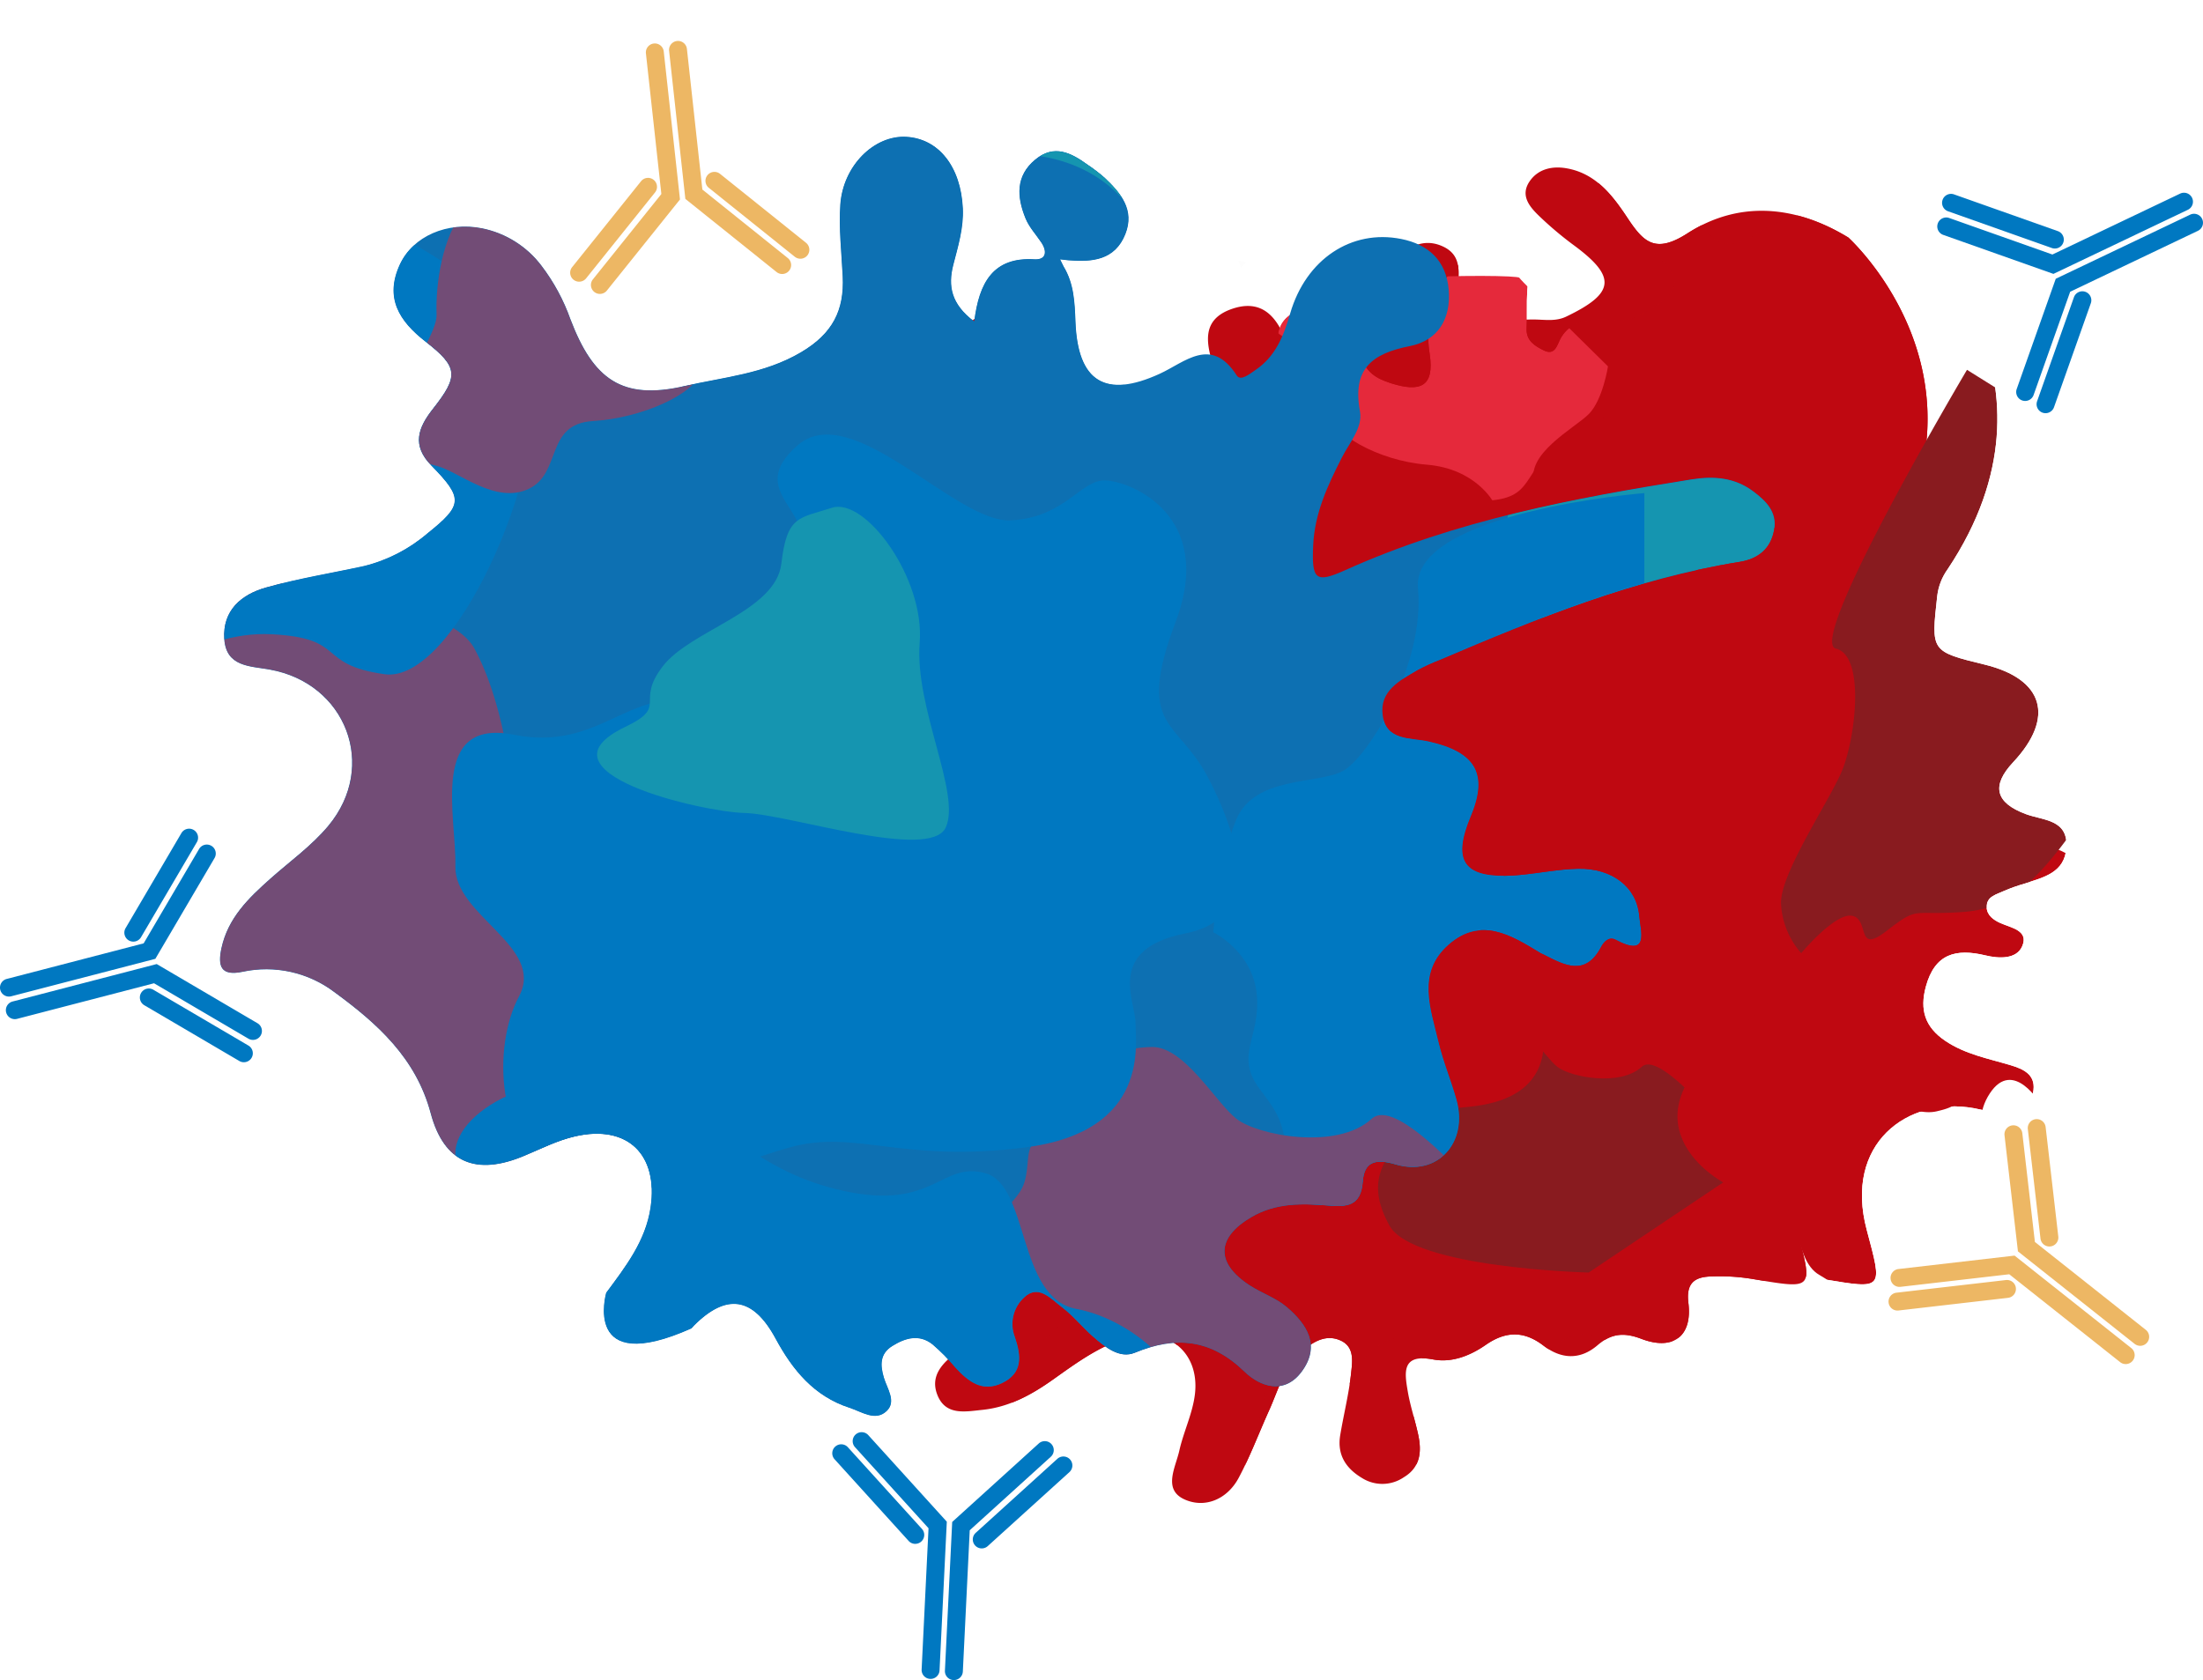 <svg xmlns="http://www.w3.org/2000/svg" xmlns:xlink="http://www.w3.org/1999/xlink" width="447.389" height="341.279" viewBox="0 0 447.389 341.279">
  <defs>
    <filter id="Trazado_372" x="87.373" y="0" width="352.138" height="339.328" filterUnits="userSpaceOnUse">
      <feOffset dx="-14.173" input="SourceAlpha"/>
      <feGaussianBlur stdDeviation="11.339" result="blur"/>
      <feFlood flood-color="#030826" flood-opacity="0.4"/>
      <feComposite operator="in" in2="blur"/>
      <feComposite in="SourceGraphic"/>
    </filter>
    <clipPath id="clip-path">
      <path id="Trazado_390" data-name="Trazado 390" d="M2362.108,308.753a11.641,11.641,0,0,0-2.123,5.433c-1.246,11.282-1.37,11.268,9.647,13.956,12.017,2.932,14.287,10.747,5.763,19.844-4.455,4.754-3.632,8.219,2.588,10.525,3.583,1.329,8.625,1.035,8.231,6.835-.342,5.04-4.6,6.012-8.446,7.248a34.319,34.319,0,0,0-4.251,1.508c-1.511.717-3.617,1.112-3.5,3.355.081,1.616,1.389,2.568,2.823,3.2,2.175.965,5.755,1.494,4.416,4.658-1.167,2.755-4.825,2.537-7.466,1.9-6.05-1.461-10.3-.33-12.113,6.321-1.289,4.736-.192,8.23,3.927,11.023,4.074,2.762,8.774,3.6,13.317,4.97,2.512.759,4.965,1.841,4.613,5-.335,3.007-2.91,3.759-5.441,4.354-2.31.543-4.45-.238-6.665-.634-13.587-2.422-26.4,7.264-21.769,24.69,3.251,12.237,3.545,12.1-8.8,10.045a41.146,41.146,0,0,0-8.97-.532c-3.1.172-4.751,1.441-4.265,5.373.834,6.746-3.072,9.752-9.553,7.285-3.6-1.372-6.134-1.062-8.895,1.3-3.575,3.059-7.408,2.821-10.99.072-3.957-3.036-7.676-2.951-11.712-.146-3.151,2.19-6.891,3.676-10.651,2.967-6.49-1.223-5.851,2.628-5.179,6.544.507,2.956,1.485,5.828,2.113,8.767.724,3.391.453,6.576-2.888,8.591a7.736,7.736,0,0,1-8.506.189c-3.341-1.993-5.107-4.772-4.444-8.733.7-4.2,1.755-8.352,2.209-12.573.252-2.347.744-5.346-2.157-6.646-2.853-1.279-5.368.154-7.542,1.963-3.848,3.2-5.026,7.971-6.972,12.278-2.059,4.554-3.813,9.266-6.158,13.664-2.278,4.274-6.7,6.225-10.865,4.443-4.638-1.983-1.965-6.519-1.195-9.957.874-3.9,2.738-7.639,3.181-11.56.965-8.524-5.671-13.786-13.842-11.355-5.624,1.673-10.292,5.126-14.988,8.459-4.353,3.09-8.912,5.6-14.33,6.159-3.49.358-7.431,1.206-9.124-2.959-1.6-3.938,1.007-6.591,4-8.808a70.231,70.231,0,0,0,5.861-4.642c1.637-1.508,1.718-3.585,1.074-5.6-.836-2.617-3.088-2.023-5.032-2.011-1.991.012-4,.249-5.968.064a4.736,4.736,0,0,1-4.5-3.412c-.647-2.26.454-3.924,2.173-5.161,2.848-2.049,5.883-3.846,8.667-5.974,9.562-7.312,8.653-18.335-1.967-23.649-3.6-1.8-6.336-4.22-6.758-8.357-1.209-11.863-8.554-18.693-18.647-23.532-6.572-3.151-12.983-6.608-17.15-13.024a8.126,8.126,0,0,0-7.039-3.773c-5.845.09-10.61-2.876-15.5-5.229-4.2-2.018-10.153-3.327-7.594-10.585,2.308-6.544,6.839-9.976,13.667-9.273,4.7.483,9.278,2.079,13.911,3.177,5.18.864,10.107,3.035,15.5,2.7,9.791-.612,13.8-6.729,10.459-15.874-2.012-5.5.373-9.132,5.608-10.077a12,12,0,0,0,10.18-10.5c.534-4.492-4.111-8.266-8.144-10.925,0,0-9.766-23.7,19.175-17.627a2.954,2.954,0,0,0,3.312-2.4c.372-1.709-.67-2.812-1.81-3.86-2.561-2.352-5.867-3.888-7.547-7.206-2.678-5.293-3.13-10.245,2.581-13.774s9.569-.171,12.462,4.355c1.584,2.478,2.409,5.478,3.372,8.312,3.453,10.154,18.35,16.951,28.389,12.983a5.546,5.546,0,0,0,3.187-2.917,12.754,12.754,0,0,0,1.014-9.457c-1.528-5.407-4.854-12.111,3.07-14.7,7.309-2.386,10.042,3.8,11.778,9.559,1,3.318,3.013,4.628,6.184,5.623,5.865,1.839,8.83.727,7.8-5.984-1.149-7.5.8-13.882,6.629-18.941,2.954-2.566,6.11-4.731,10.168-2.9,4.165,1.877,3.232,5.674,3.017,9.173-.154,2.5.007,5.01-.123,7.508-.132,2.531,1.751,3.583,3.44,4.436,2.457,1.241,2.766-1.285,3.585-2.635,1.993-3.28,5.221-3.617,8.531-3.614,2.242,0,4.472.459,6.641-.579,9.944-4.76,10.286-8.069,1.572-14.5a71.558,71.558,0,0,1-6.887-5.79c-2.018-1.927-4.1-4.238-2.107-7.18,1.666-2.461,4.452-3.166,7.363-2.69,6.039.987,9.443,5.47,12.5,10.075,3.243,4.893,5.609,7.4,12.2,3.163,10.491-6.755,21.982-5.681,32.674.851C2356.087,241.381,2387.9,270.057,2362.108,308.753Z" transform="translate(-2102.129 -227.152)" fill="none"/>
    </clipPath>
    <filter id="Trazado_373" x="87.373" y="0" width="352.138" height="339.328" filterUnits="userSpaceOnUse">
      <feOffset dx="-14.173" input="SourceAlpha"/>
      <feGaussianBlur stdDeviation="11.339" result="blur-2"/>
      <feFlood flood-color="#030826" flood-opacity="0.4"/>
      <feComposite operator="in" in2="blur-2"/>
      <feComposite in="SourceGraphic"/>
    </filter>
    <filter id="Trazado_374" x="139.6" y="49.527" width="156.335" height="171.754" filterUnits="userSpaceOnUse">
      <feOffset dx="-8.504" dy="-8.504" input="SourceAlpha"/>
      <feGaussianBlur stdDeviation="11.339" result="blur-3"/>
      <feFlood flood-color="#030826" flood-opacity="0.4"/>
      <feComposite operator="in" in2="blur-3"/>
      <feComposite in="SourceGraphic"/>
    </filter>
    <filter id="Trazado_379" x="279.297" y="103.309" width="122.713" height="178.693" filterUnits="userSpaceOnUse">
      <feOffset dx="-8.504" dy="-8.504" input="SourceAlpha"/>
      <feGaussianBlur stdDeviation="11.339" result="blur-4"/>
      <feFlood flood-color="#030826" flood-opacity="0.4"/>
      <feComposite operator="in" in2="blur-4"/>
      <feComposite in="SourceGraphic"/>
    </filter>
    <filter id="Trazado_380" x="245.834" y="173.58" width="143.738" height="118.938" filterUnits="userSpaceOnUse">
      <feOffset dx="-8.504" dy="-8.504" input="SourceAlpha"/>
      <feGaussianBlur stdDeviation="11.339" result="blur-5"/>
      <feFlood flood-color="#030826" flood-opacity="0.4"/>
      <feComposite operator="in" in2="blur-5"/>
      <feComposite in="SourceGraphic"/>
    </filter>
    <filter id="Trazado_381" x="198.214" y="34.123" width="138.765" height="144.074" filterUnits="userSpaceOnUse">
      <feOffset dx="-8.504" dy="-8.504" input="SourceAlpha"/>
      <feGaussianBlur stdDeviation="11.339" result="blur-6"/>
      <feFlood flood-color="#030826" flood-opacity="0.4"/>
      <feComposite operator="in" in2="blur-6"/>
      <feComposite in="SourceGraphic"/>
    </filter>
    <filter id="Trazado_382" x="223.756" y="22.035" width="136.816" height="123.02" filterUnits="userSpaceOnUse">
      <feOffset dx="-8.504" dy="-8.504" input="SourceAlpha"/>
      <feGaussianBlur stdDeviation="11.339" result="blur-7"/>
      <feFlood flood-color="#030826" flood-opacity="0.4"/>
      <feComposite operator="in" in2="blur-7"/>
      <feComposite in="SourceGraphic"/>
    </filter>
    <filter id="Trazado_383" x="115.344" y="114.633" width="159.457" height="164.994" filterUnits="userSpaceOnUse">
      <feOffset dx="-8.504" dy="-8.504" input="SourceAlpha"/>
      <feGaussianBlur stdDeviation="11.339" result="blur-8"/>
      <feFlood flood-color="#030826" flood-opacity="0.4"/>
      <feComposite operator="in" in2="blur-8"/>
      <feComposite in="SourceGraphic"/>
    </filter>
    <filter id="Trazado_384" x="175.644" y="42.139" width="106.955" height="129.199" filterUnits="userSpaceOnUse">
      <feOffset dx="-8.504" dy="-8.504" input="SourceAlpha"/>
      <feGaussianBlur stdDeviation="11.339" result="blur-9"/>
      <feFlood flood-color="#030826" flood-opacity="0.4"/>
      <feComposite operator="in" in2="blur-9"/>
      <feComposite in="SourceGraphic"/>
    </filter>
    <filter id="Trazado_385" x="192.784" y="100.244" width="167.67" height="164.016" filterUnits="userSpaceOnUse">
      <feOffset dx="-8.504" dy="-8.504" input="SourceAlpha"/>
      <feGaussianBlur stdDeviation="11.339" result="blur-10"/>
      <feFlood flood-color="#030826" flood-opacity="0.4"/>
      <feComposite operator="in" in2="blur-10"/>
      <feComposite in="SourceGraphic"/>
    </filter>
    <filter id="Trazado_386" x="247.916" y="50.541" width="173.184" height="167.441" filterUnits="userSpaceOnUse">
      <feOffset dx="-8.504" dy="-8.504" input="SourceAlpha"/>
      <feGaussianBlur stdDeviation="11.339" result="blur-11"/>
      <feFlood flood-color="#030826" flood-opacity="0.4"/>
      <feComposite operator="in" in2="blur-11"/>
      <feComposite in="SourceGraphic"/>
    </filter>
    <filter id="Trazado_387" x="306.638" y="136.719" width="184.192" height="163.566" filterUnits="userSpaceOnUse">
      <feOffset dx="-8.504" dy="-8.504" input="SourceAlpha"/>
      <feGaussianBlur stdDeviation="11.339" result="blur-12"/>
      <feFlood flood-color="#030826" flood-opacity="0.4"/>
      <feComposite operator="in" in2="blur-12"/>
      <feComposite in="SourceGraphic"/>
    </filter>
    <filter id="Trazado_389" x="327.674" y="41.111" width="139.456" height="186.525" filterUnits="userSpaceOnUse">
      <feOffset dx="-8.504" dy="-8.504" input="SourceAlpha"/>
      <feGaussianBlur stdDeviation="11.339" result="blur-13"/>
      <feFlood flood-color="#030826" flood-opacity="0.4"/>
      <feComposite operator="in" in2="blur-13"/>
      <feComposite in="SourceGraphic"/>
    </filter>
    <clipPath id="clip-path-2">
      <path id="Trazado_430" data-name="Trazado 430" d="M1955.129,452.564a4.307,4.307,0,0,0,.491-.537c6.654-6.68,12.037-5.844,16.6,2.6,3.44,6.363,7.8,11.724,15.01,14.058,2.49.806,5.237,2.827,7.531.691,2.089-1.946.138-4.571-.53-6.812-.761-2.554-.831-4.844,1.709-6.426,2.628-1.638,5.442-2.459,8.14-.342a39.438,39.438,0,0,1,4.6,4.649c2.6,2.856,5.463,5.169,9.529,3.231,4.263-2.031,3.919-5.512,2.626-9.34a7.305,7.305,0,0,1,2.479-8.559c2.654-1.852,5,.931,7.026,2.449,2.316,1.737,4.156,4.094,6.355,6.006,2.416,2.1,5.374,4.554,8.48,3.275,8.449-3.478,15.481-2.768,22.319,3.871,2.994,2.908,7.955,4.817,11.547.013,3.965-5.3,1.118-9.668-3.021-13.187-2.182-1.855-5.1-2.818-7.536-4.407-6.981-4.553-6.7-9.719.382-13.852,4.966-2.9,10.2-2.784,15.566-2.345,3.678.3,6.687.222,7.052-4.845.28-3.875,2.347-4.789,6.641-3.508,8.52,2.542,14.809-4.417,12.4-13.077-1.1-3.96-2.729-7.784-3.669-11.775-1.6-6.794-4.481-14.06,2.045-19.8s12.7-1.921,18.65,1.711c.206.126.443.2.659.312,4.249,2.175,8.489,4.515,11.677-1.561.557-1.061,1.611-2.155,2.93-1.452,6.971,3.71,5.076-1.777,4.813-4.825-.509-5.885-5.519-9.749-12.454-9.6-3.876.086-7.734.866-11.609,1.242-12.136,1.176-13.881-3.032-10.138-11.979,3.68-8.8.662-13.055-8.631-15.122-3.6-.8-8.548-.087-9.271-5.286-.692-4.977,3.458-7.083,7.033-9.192a39.622,39.622,0,0,1,4.621-2.116c19.7-8.419,39.515-16.456,60.846-19.882,3.688-.592,6.287-2.608,6.987-6.452.67-3.676-1.621-5.912-4.223-7.864-3.757-2.818-7.981-3.167-12.5-2.446-24.061,3.831-47.929,8.328-70.353,18.438-6.074,2.739-6.848,1.943-6.535-5.015.294-6.534,2.949-12.214,5.836-17.867,1.543-3.022,4.281-6.091,3.668-9.375-1.6-8.6,2.431-11.734,10.115-13.247,5.738-1.129,8.392-5.537,7.905-11.44s-4.088-9.221-9.665-10.328c-10.075-2-19.317,4.1-22.52,15.108-1.335,4.586-2.957,8.74-7.049,11.507-1.177.8-3.019,2.349-3.814,1.111-5.184-8.067-10.5-2.688-15.655-.331-10.966,5.017-16.621,1.695-17.092-10.6-.151-3.958-.307-7.746-2.41-11.207l-.711-1.441q.827.1,1.656.19c4.869.4,9.487,0,11.6-5.32,1.959-4.936-.935-8.367-4.235-11.476a33.9,33.9,0,0,0-3.472-2.652c-3.322-2.4-6.761-4.186-10.583-1.036-4.089,3.371-3.749,7.657-2,11.968.713,1.759,2.093,3.25,3.179,4.856,1.256,1.856,1.045,3.6-1.379,3.452-8.371-.5-11.238,4.725-12.206,12.628-4.674-3.521-5.352-7.193-4.24-11.518.969-3.765,2.12-7.491,1.929-11.467-.4-8.448-4.892-14.158-11.5-14.524-6.5-.36-12.847,5.85-13.391,13.793-.33,4.817.247,9.7.484,14.549.338,6.907-2.042,11.635-8.485,15.435-7.464,4.4-15.761,5.04-23.612,6.851-12.706,2.93-18.533-1.35-23.186-13.572a39.944,39.944,0,0,0-5.88-10.869,20.127,20.127,0,0,0-12.079-7.6c-6.99-1.4-14.027,1.558-16.7,7.367-3.105,6.76-.17,11.471,5.233,15.67,6.66,5.176,6.735,6.977,1.5,13.626-3.041,3.86-4.364,7.413-.313,11.555,6.524,6.673,6.351,8.018-.818,13.761a31.331,31.331,0,0,1-12.867,6.626c-6.649,1.452-13.4,2.527-19.937,4.369-4.963,1.4-8.829,4.631-8.446,10.448.373,5.672,5.175,5.5,9.221,6.222,15.52,2.764,21.983,19.625,11.911,31.727-3.38,4.062-7.833,7.236-11.822,10.786-4.4,3.915-8.559,7.94-9.883,14.059-.814,3.76-.072,5.729,4.28,4.825a22.915,22.915,0,0,1,18.7,4.159c8.671,6.353,16.522,13.358,19.506,24.553,2.71,10.168,9.306,12.787,19.1,8.631,3.347-1.419,6.67-3.087,10.175-3.9,10.636-2.478,16.995,3.612,15.372,14.467-1.013,6.774-5.083,12-9,17.281C1937.833,445.321,1932.828,462.52,1955.129,452.564Z" transform="translate(-1859.401 -210.486)" fill="none"/>
    </clipPath>
    <filter id="Trazado_416" x="271.722" y="-46.785" width="209.714" height="210.133" filterUnits="userSpaceOnUse">
      <feOffset dx="-8.504" dy="-8.504" input="SourceAlpha"/>
      <feGaussianBlur stdDeviation="11.339" result="blur-14"/>
      <feFlood flood-color="#030826" flood-opacity="0.4"/>
      <feComposite operator="in" in2="blur-14"/>
      <feComposite in="SourceGraphic"/>
    </filter>
    <filter id="Trazado_417" x="-98.977" y="-93.781" width="174.417" height="208.65" filterUnits="userSpaceOnUse">
      <feOffset dx="-8.504" dy="-8.504" input="SourceAlpha"/>
      <feGaussianBlur stdDeviation="11.339" result="blur-15"/>
      <feFlood flood-color="#030826" flood-opacity="0.4"/>
      <feComposite operator="in" in2="blur-15"/>
      <feComposite in="SourceGraphic"/>
    </filter>
    <filter id="Trazado_418" x="212.369" y="66.148" width="155.588" height="245.227" filterUnits="userSpaceOnUse">
      <feOffset dx="-8.504" dy="-8.504" input="SourceAlpha"/>
      <feGaussianBlur stdDeviation="11.339" result="blur-16"/>
      <feFlood flood-color="#030826" flood-opacity="0.4"/>
      <feComposite operator="in" in2="blur-16"/>
      <feComposite in="SourceGraphic"/>
    </filter>
    <filter id="Trazado_419" x="158.788" y="178.672" width="189.252" height="149.543" filterUnits="userSpaceOnUse">
      <feOffset dx="-8.504" dy="-8.504" input="SourceAlpha"/>
      <feGaussianBlur stdDeviation="11.339" result="blur-17"/>
      <feFlood flood-color="#030826" flood-opacity="0.4"/>
      <feComposite operator="in" in2="blur-17"/>
      <feComposite in="SourceGraphic"/>
    </filter>
    <filter id="Trazado_420" x="82.538" y="-44.627" width="181.29" height="189.791" filterUnits="userSpaceOnUse">
      <feOffset dx="-8.504" dy="-8.504" input="SourceAlpha"/>
      <feGaussianBlur stdDeviation="11.339" result="blur-18"/>
      <feFlood flood-color="#030826" flood-opacity="0.4"/>
      <feComposite operator="in" in2="blur-18"/>
      <feComposite in="SourceGraphic"/>
    </filter>
    <filter id="Trazado_421" x="123.436" y="-63.984" width="178.169" height="156.078" filterUnits="userSpaceOnUse">
      <feOffset dx="-8.504" dy="-8.504" input="SourceAlpha"/>
      <feGaussianBlur stdDeviation="11.339" result="blur-19"/>
      <feFlood flood-color="#030826" flood-opacity="0.4"/>
      <feComposite operator="in" in2="blur-19"/>
      <feComposite in="SourceGraphic"/>
    </filter>
    <filter id="Trazado_422" x="-50.155" y="84.283" width="214.423" height="223.291" filterUnits="userSpaceOnUse">
      <feOffset dx="-8.504" dy="-8.504" input="SourceAlpha"/>
      <feGaussianBlur stdDeviation="11.339" result="blur-20"/>
      <feFlood flood-color="#030826" flood-opacity="0.4"/>
      <feComposite operator="in" in2="blur-20"/>
      <feComposite in="SourceGraphic"/>
    </filter>
    <filter id="Trazado_423" x="57.784" y="54.268" width="227.574" height="221.719" filterUnits="userSpaceOnUse">
      <feOffset dx="-8.504" dy="-8.504" input="SourceAlpha"/>
      <feGaussianBlur stdDeviation="11.339" result="blur-21"/>
      <feFlood flood-color="#030826" flood-opacity="0.4"/>
      <feComposite operator="in" in2="blur-21"/>
      <feComposite in="SourceGraphic"/>
    </filter>
    <filter id="Trazado_425" x="-11.315" y="5.014" width="153.945" height="168.945" filterUnits="userSpaceOnUse">
      <feOffset dx="-8.504" dy="-8.504" input="SourceAlpha"/>
      <feGaussianBlur stdDeviation="11.339" result="blur-22"/>
      <feFlood flood-color="#030826" flood-opacity="0.4"/>
      <feComposite operator="in" in2="blur-22"/>
      <feComposite in="SourceGraphic"/>
    </filter>
    <filter id="Trazado_426" x="46.399" y="-31.793" width="130.355" height="165.973" filterUnits="userSpaceOnUse">
      <feOffset dx="-8.504" dy="-8.504" input="SourceAlpha"/>
      <feGaussianBlur stdDeviation="11.339" result="blur-23"/>
      <feFlood flood-color="#030826" flood-opacity="0.4"/>
      <feComposite operator="in" in2="blur-23"/>
      <feComposite in="SourceGraphic"/>
    </filter>
    <filter id="Trazado_428" x="-83.316" y="185.348" width="359.071" height="210.045" filterUnits="userSpaceOnUse">
      <feOffset dx="-8.504" dy="-8.504" input="SourceAlpha"/>
      <feGaussianBlur stdDeviation="11.339" result="blur-24"/>
      <feFlood flood-color="#030826" flood-opacity="0.4"/>
      <feComposite operator="in" in2="blur-24"/>
      <feComposite in="SourceGraphic"/>
    </filter>
  </defs>
  <g id="Grupo_10125" data-name="Grupo 10125" transform="translate(0 8.316)">
    <g id="Grupo_1112" data-name="Grupo 1112" transform="translate(0 0)">
      <path id="Trazado_371" data-name="Trazado 371" d="M2412.281,279.057l-.5-1.526q.806.21,1.614.417Z" transform="translate(-2160.277 -232.968)" fill="#fdfdfd"/>
      <g transform="matrix(1, 0, 0, 1, 0, -8.32)" filter="url(#Trazado_372)">
        <path id="Trazado_372-2" data-name="Trazado 372" d="M2362.108,308.753a11.641,11.641,0,0,0-2.123,5.433c-1.246,11.282-1.37,11.268,9.647,13.956,12.017,2.932,14.287,10.747,5.763,19.844-4.455,4.754-3.632,8.219,2.588,10.525,3.583,1.329,8.625,1.035,8.231,6.835-.342,5.04-4.6,6.012-8.446,7.248a34.319,34.319,0,0,0-4.251,1.508c-1.511.717-3.617,1.112-3.5,3.355.081,1.616,1.389,2.568,2.823,3.2,2.175.965,5.755,1.494,4.416,4.658-1.167,2.755-4.825,2.537-7.466,1.9-6.05-1.461-10.3-.33-12.113,6.321-1.289,4.736-.192,8.23,3.927,11.023,4.074,2.762,8.774,3.6,13.317,4.97,2.512.759,4.965,1.841,4.613,5-.335,3.007-2.91,3.759-5.441,4.354-2.31.543-4.45-.238-6.665-.634-13.587-2.422-26.4,7.264-21.769,24.69,3.251,12.237,3.545,12.1-8.8,10.045a41.146,41.146,0,0,0-8.97-.532c-3.1.172-4.751,1.441-4.265,5.373.834,6.746-3.072,9.752-9.553,7.285-3.6-1.372-6.134-1.062-8.895,1.3-3.575,3.059-7.408,2.821-10.99.072-3.957-3.036-7.676-2.951-11.712-.146-3.151,2.19-6.891,3.676-10.651,2.967-6.49-1.223-5.851,2.628-5.179,6.544.507,2.956,1.485,5.828,2.113,8.767.724,3.391.453,6.576-2.888,8.591a7.736,7.736,0,0,1-8.506.189c-3.341-1.993-5.107-4.772-4.444-8.733.7-4.2,1.755-8.352,2.209-12.573.252-2.347.744-5.346-2.157-6.646-2.853-1.279-5.368.154-7.542,1.963-3.848,3.2-5.026,7.971-6.972,12.278-2.059,4.554-3.813,9.266-6.158,13.664-2.278,4.274-6.7,6.225-10.865,4.443-4.638-1.983-1.965-6.519-1.195-9.957.874-3.9,2.738-7.639,3.181-11.56.965-8.524-5.671-13.786-13.842-11.355-5.624,1.673-10.292,5.126-14.988,8.459-4.353,3.09-8.912,5.6-14.33,6.159-3.49.358-7.431,1.206-9.124-2.959-1.6-3.938,1.007-6.591,4-8.808a70.231,70.231,0,0,0,5.861-4.642c1.637-1.508,1.718-3.585,1.074-5.6-.836-2.617-3.088-2.023-5.032-2.011-1.991.012-4,.249-5.968.064a4.736,4.736,0,0,1-4.5-3.412c-.647-2.26.454-3.924,2.173-5.161,2.848-2.049,5.883-3.846,8.667-5.974,9.562-7.312,8.653-18.335-1.967-23.649-3.6-1.8-6.336-4.22-6.758-8.357-1.209-11.863-8.554-18.693-18.647-23.532-6.572-3.151-12.983-6.608-17.15-13.024a8.126,8.126,0,0,0-7.039-3.773c-5.845.09-10.61-2.876-15.5-5.229-4.2-2.018-10.153-3.327-7.594-10.585,2.308-6.544,6.839-9.976,13.667-9.273,4.7.483,9.278,2.079,13.911,3.177,5.18.864,10.107,3.035,15.5,2.7,9.791-.612,13.8-6.729,10.459-15.874-2.012-5.5.373-9.132,5.608-10.077a12,12,0,0,0,10.18-10.5c.534-4.492-4.111-8.266-8.144-10.925,0,0-9.766-23.7,19.175-17.627a2.954,2.954,0,0,0,3.312-2.4c.372-1.709-.67-2.812-1.81-3.86-2.561-2.352-5.867-3.888-7.547-7.206-2.678-5.293-3.13-10.245,2.581-13.774s9.569-.171,12.462,4.355c1.584,2.478,2.409,5.478,3.372,8.312,3.453,10.154,18.35,16.951,28.389,12.983a5.546,5.546,0,0,0,3.187-2.917,12.754,12.754,0,0,0,1.014-9.457c-1.528-5.407-4.854-12.111,3.07-14.7,7.309-2.386,10.042,3.8,11.778,9.559,1,3.318,3.013,4.628,6.184,5.623,5.865,1.839,8.83.727,7.8-5.984-1.149-7.5.8-13.882,6.629-18.941,2.954-2.566,6.11-4.731,10.168-2.9,4.165,1.877,3.232,5.674,3.017,9.173-.154,2.5.007,5.01-.123,7.508-.132,2.531,1.751,3.583,3.44,4.436,2.457,1.241,2.766-1.285,3.585-2.635,1.993-3.28,5.221-3.617,8.531-3.614,2.242,0,4.472.459,6.641-.579,9.944-4.76,10.286-8.069,1.572-14.5a71.558,71.558,0,0,1-6.887-5.79c-2.018-1.927-4.1-4.238-2.107-7.18,1.666-2.461,4.452-3.166,7.363-2.69,6.039.987,9.443,5.47,12.5,10.075,3.243,4.893,5.609,7.4,12.2,3.163,10.491-6.755,21.982-5.681,32.674.851C2356.087,241.381,2387.9,270.057,2362.108,308.753Z" transform="translate(-1966.57 -193.14)" fill="#bf0811"/>
      </g>
      <g id="Grupo_1081" data-name="Grupo 1081" transform="translate(135.561 25.7)">
        <g id="Grupo_1080" data-name="Grupo 1080" clip-path="url(#clip-path)">
          <g transform="matrix(1, 0, 0, 1, -135.56, -34.02)" filter="url(#Trazado_373)">
            <path id="Trazado_373-2" data-name="Trazado 373" d="M2362.108,308.753a11.641,11.641,0,0,0-2.123,5.433c-1.246,11.282-1.37,11.268,9.647,13.956,12.017,2.932,14.287,10.747,5.763,19.844-4.455,4.754-3.632,8.219,2.588,10.525,3.583,1.329,8.625,1.035,8.231,6.835-.342,5.04-4.6,6.012-8.446,7.248a34.319,34.319,0,0,0-4.251,1.508c-1.511.717-3.617,1.112-3.5,3.355.081,1.616,1.389,2.568,2.823,3.2,2.175.965,5.755,1.494,4.416,4.658-1.167,2.755-4.825,2.537-7.466,1.9-6.05-1.461-10.3-.33-12.113,6.321-1.289,4.736-.192,8.23,3.927,11.023,4.074,2.762,8.774,3.6,13.317,4.97,2.512.759,4.965,1.841,4.613,5-.335,3.007-2.91,3.759-5.441,4.354-2.31.543-4.45-.238-6.665-.634-13.587-2.422-26.4,7.264-21.769,24.69,3.251,12.237,3.545,12.1-8.8,10.045a41.146,41.146,0,0,0-8.97-.532c-3.1.172-4.751,1.441-4.265,5.373.834,6.746-3.072,9.752-9.553,7.285-3.6-1.372-6.134-1.062-8.895,1.3-3.575,3.059-7.408,2.821-10.99.072-3.957-3.036-7.676-2.951-11.712-.146-3.151,2.19-6.891,3.676-10.651,2.967-6.49-1.223-5.851,2.628-5.179,6.544.507,2.956,1.485,5.828,2.113,8.767.724,3.391.453,6.576-2.888,8.591a7.736,7.736,0,0,1-8.506.189c-3.341-1.993-5.107-4.772-4.444-8.733.7-4.2,1.755-8.352,2.209-12.573.252-2.347.744-5.346-2.157-6.646-2.853-1.279-5.368.154-7.542,1.963-3.848,3.2-5.026,7.971-6.972,12.278-2.059,4.554-3.813,9.266-6.158,13.664-2.278,4.274-6.7,6.225-10.865,4.443-4.638-1.983-1.965-6.519-1.195-9.957.874-3.9,2.738-7.639,3.181-11.56.965-8.524-5.671-13.786-13.842-11.355-5.624,1.673-10.292,5.126-14.988,8.459-4.353,3.09-8.912,5.6-14.33,6.159-3.49.358-7.431,1.206-9.124-2.959-1.6-3.938,1.007-6.591,4-8.808a70.231,70.231,0,0,0,5.861-4.642c1.637-1.508,1.718-3.585,1.074-5.6-.836-2.617-3.088-2.023-5.032-2.011-1.991.012-4,.249-5.968.064a4.736,4.736,0,0,1-4.5-3.412c-.647-2.26.454-3.924,2.173-5.161,2.848-2.049,5.883-3.846,8.667-5.974,9.562-7.312,8.653-18.335-1.967-23.649-3.6-1.8-6.336-4.22-6.758-8.357-1.209-11.863-8.554-18.693-18.647-23.532-6.572-3.151-12.983-6.608-17.15-13.024a8.126,8.126,0,0,0-7.039-3.773c-5.845.09-10.61-2.876-15.5-5.229-4.2-2.018-10.153-3.327-7.594-10.585,2.308-6.544,6.839-9.976,13.667-9.273,4.7.483,9.278,2.079,13.911,3.177,5.18.864,10.107,3.035,15.5,2.7,9.791-.612,13.8-6.729,10.459-15.874-2.012-5.5.373-9.132,5.608-10.077a12,12,0,0,0,10.18-10.5c.534-4.492-4.111-8.266-8.144-10.925,0,0-9.766-23.7,19.175-17.627a2.954,2.954,0,0,0,3.312-2.4c.372-1.709-.67-2.812-1.81-3.86-2.561-2.352-5.867-3.888-7.547-7.206-2.678-5.293-3.13-10.245,2.581-13.774s9.569-.171,12.462,4.355c1.584,2.478,2.409,5.478,3.372,8.312,3.453,10.154,18.35,16.951,28.389,12.983a5.546,5.546,0,0,0,3.187-2.917,12.754,12.754,0,0,0,1.014-9.457c-1.528-5.407-4.854-12.111,3.07-14.7,7.309-2.386,10.042,3.8,11.778,9.559,1,3.318,3.013,4.628,6.184,5.623,5.865,1.839,8.83.727,7.8-5.984-1.149-7.5.8-13.882,6.629-18.941,2.954-2.566,6.11-4.731,10.168-2.9,4.165,1.877,3.232,5.674,3.017,9.173-.154,2.5.007,5.01-.123,7.508-.132,2.531,1.751,3.583,3.44,4.436,2.457,1.241,2.766-1.285,3.585-2.635,1.993-3.28,5.221-3.617,8.531-3.614,2.242,0,4.472.459,6.641-.579,9.944-4.76,10.286-8.069,1.572-14.5a71.558,71.558,0,0,1-6.887-5.79c-2.018-1.927-4.1-4.238-2.107-7.18,1.666-2.461,4.452-3.166,7.363-2.69,6.039.987,9.443,5.47,12.5,10.075,3.243,4.893,5.609,7.4,12.2,3.163,10.491-6.755,21.982-5.681,32.674.851C2356.087,241.381,2387.9,270.057,2362.108,308.753Z" transform="translate(-1966.57 -193.14)" fill="#bf0811"/>
          </g>
          <g transform="matrix(1, 0, 0, 1, -135.56, -34.02)" filter="url(#Trazado_374)">
            <path id="Trazado_374-2" data-name="Trazado 374" d="M2231.367,485.867s12.655-12.237,28.517-11.413,9.054,6.282,23.519,8.346,33.785-41.686,31.131-62.212-41.124-38.656-60.971-38.44-27.085,88.7-27.085,88.7Z" transform="translate(-2044.36 -290.1)" fill="#bf0811"/>
          </g>
          <path id="Trazado_375" data-name="Trazado 375" d="M2373.938,603.162l0,0,0,0Z" transform="translate(-2272.166 -462.377)" fill="#bf0811"/>
          <path id="Trazado_376" data-name="Trazado 376" d="M2373.971,643.566v.075l.05-.049C2374.005,643.585,2373.987,643.574,2373.971,643.566Z" transform="translate(-2272.188 -487.653)" fill="#bf0811"/>
          <path id="Trazado_377" data-name="Trazado 377" d="M2373.3,605.175l0,0,0,0Z" transform="translate(-2271.769 -463.636)" fill="none"/>
          <path id="Trazado_378" data-name="Trazado 378" d="M2373.337,645.578v.074l.05-.048C2373.372,645.6,2373.354,645.586,2373.337,645.578Z" transform="translate(-2271.791 -488.911)" fill="none"/>
          <g transform="matrix(1, 0, 0, 1, -135.56, -34.02)" filter="url(#Trazado_379)">
            <path id="Trazado_379-2" data-name="Trazado 379" d="M2599.58,581.489s5.072,2.458,5.532,7.99-2.92,7.626.461,12.034,2.612,4.255,4.61,14.55,3.753,18.926,13.61,20.348,30.469-46.073,30.469-46.073V525.779s-29.635,2.388-28.713,12.068-6.344,21.513-9.549,23.2-11.2.615-13.5,6.147S2599.58,581.489,2599.58,581.489Z" transform="translate(-2277.76 -379.95)" fill="#bf0811"/>
          </g>
          <g transform="matrix(1, 0, 0, 1, -135.56, -34.02)" filter="url(#Trazado_380)">
            <path id="Trazado_380-2" data-name="Trazado 380" d="M2527.048,715.928s1.571,5.053-.994,7.327-5.515.183-5.881,4.5-.715,3.625-4.854,8.8-7.562,9.589-2.8,18.263,40.467,9.55,40.467,9.55l32.926-22.078s-17.722-23.8-22.146-19.72-14.505,2.088-17.152,0-6.549-9.088-10.654-9.111S2527.048,715.928,2527.048,715.928Z" transform="translate(-2221.85 -497.36)" fill="#891b1f"/>
          </g>
          <g transform="matrix(1, 0, 0, 1, -135.56, -34.02)" filter="url(#Trazado_381)">
            <path id="Trazado_381-2" data-name="Trazado 381" d="M2391.532,378.932s.292,20.684,9.255,18.76,15.594-1.852,18.588.464-4.164,16.032,8.144,18.58,25.2-11.248,25.468-21.886,4.089-30.176-8.159-37.249-36.44-18.435-42.631-16.349-22.209,30.154-18.668,33.488A17.936,17.936,0,0,0,2391.532,378.932Z" transform="translate(-2142.29 -264.36)" fill="#bf0811"/>
          </g>
          <g transform="matrix(1, 0, 0, 1, -135.56, -34.02)" filter="url(#Trazado_382)">
            <path id="Trazado_382-2" data-name="Trazado 382" d="M2496.794,354.728s-3.543-6.849-13.592-7.671-19.37-6.465-19.639-10.307,3.613-8.34,0-11.311-14.586-3.567-11.906-10.365,49.848-6.819,50.361-5.984,18.007,18,18.007,18-1.037,6.777-3.871,9.66-13.208,8.18-10.983,14.309,1.865,10.583-.388,12.121C2504.785,363.179,2497,366.853,2496.794,354.728Z" transform="translate(-2184.97 -244.16)" fill="#e5293b"/>
          </g>
          <g transform="matrix(1, 0, 0, 1, -135.56, -34.02)" filter="url(#Trazado_383)">
            <path id="Trazado_383-2" data-name="Trazado 383" d="M2177.59,573.682l12.273-11.386a23.409,23.409,0,0,1,19.129-6.049c9.01,1.252,20.486,3.688,22.918,8.133,2.541,4.643,3.839,10.766,4.46,14.785a23.437,23.437,0,0,0,3.037,8.425l10.4,17.422a23.468,23.468,0,0,1,1.66,20.681l-2.344,5.908a23.47,23.47,0,0,1-14.894,13.77l-21.31,6.576a23.468,23.468,0,0,1-20.379-3.2l-19.2-13.443a23.471,23.471,0,0,1-9.911-17.069l-1.631-17.672a23.468,23.468,0,0,1,7.713-19.64Z" transform="translate(-2003.83 -398.87)" fill="#891b1f"/>
          </g>
          <g transform="matrix(1, 0, 0, 1, -135.56, -34.02)" filter="url(#Trazado_384)">
            <path id="Trazado_384-2" data-name="Trazado 384" d="M2327.9,420.128c-11.673-2.894.154-15.216,0-19.177s.768-9.865,3.38-13.092,10.792-2.752,10.4-8.363-1.646-11.731.515-13.764,13.65-8.642,14.291,5.532-.162,17.868,1.23,22.127,4.61,11.525,3.842,14.6-7.716,6.083-13.83,6.454-3.9,6.607-8.145,8.605S2330.693,420.821,2327.9,420.128Z" transform="translate(-2104.58 -277.75)" fill="#891b1f"/>
          </g>
          <g transform="matrix(1, 0, 0, 1, -135.56, -34.02)" filter="url(#Trazado_385)">
            <path id="Trazado_385-2" data-name="Trazado 385" d="M2421.73,552.456s-11.371-13.523-9.066-19.362-7.175-8.134-.309-14.137,20.07,9.874,27,9.527,8.876-5.174,12.03-5.071,14.012,4.4,8.913,17.928.154,12.344,4,19.566,7.375,17.979-2.767,19.976-6.327,8.649-6.327,11.29,1.9,13.781-13.863,15.844-21.584-2.311-29.937,0-20.619,8.281-29.01,4.141-8.759-16.984-5.378-23.284-8.22-10.232-8.067-16.505-3.353-18.848,7.452-16.686,14.675-6.192,22.973-4,10.164,10.78,18.968,10.449S2421.73,552.456,2421.73,552.456Z" transform="translate(-2133.22 -374.83)" fill="#bf0811"/>
          </g>
          <g transform="matrix(1, 0, 0, 1, -135.56, -34.02)" filter="url(#Trazado_386)">
            <path id="Trazado_386-2" data-name="Trazado 386" d="M2552.281,435.686s-9.7,14.765-15.958,14.227-5.741,9.2-13.458,4.34,3.719-22.056,1.4-28.6-7.5-7.025-8.3-10.076.2-14.683,14.629-13.67,11.783-3.679,17.605-9.426,15.117-12.21,19.933-3.064,10.1,3.588,12.628,2.833,12.661-5.767,19.148,8.751,3.961,21.343,8.565,28.685,13.834,17.388,12.267,26.612-13.768,13.251-20.772,11.815-7.453,10.8-13.507,12.452-17.1,8.606-18.12-2.367-10.132-12.29-10.4-20.87,7.421-12.823,4.586-21.165S2552.281,435.686,2552.281,435.686Z" transform="translate(-2225.33 -291.79)" fill="#bf0811"/>
          </g>
          <g transform="matrix(1, 0, 0, 1, -135.56, -34.02)" filter="url(#Trazado_387)">
            <path id="Trazado_387-2" data-name="Trazado 387" d="M2746.455,668.721s6.292,17.031,12.72,18.2,3.613,10.532,12.534,7.874,1.457-22.528,5.332-28.287,9.21-4.827,10.739-7.587,3.26-14.383-11.512-17.295-11-6.777-15.512-13.96-12.349-16-19.357-8.381-11.019.771-13.389-.651-11.394-9.051-21.354,3.361-9.025,19.756-15.395,25.675-18.038,13.226-18.635,22.651,10.744,16.654,18.138,17.146,4.959,12.558,10.67,15.8,15.2,13.022,18.813,2.59,13.105-9.253,15.4-17.552-4.451-14.52.374-21.893S2746.455,668.721,2746.455,668.721Z" transform="translate(-2323.44 -435.77)" fill="#bf0811"/>
          </g>
          <path id="Trazado_388" data-name="Trazado 388" d="M2395.2,545.964c5.585-2.679,1.209-3.034,4.764-7.683s14.35-6.95,15.059-13.062,2.23-5.716,6.421-7.069,11.782,8.879,11.123,17.132,5.281,19.146,3.3,23.436-19.952-1.706-25.49-1.844S2383.253,551.7,2395.2,545.964Z" transform="translate(-2283.249 -409.119)" fill="#e5293b"/>
          <g transform="matrix(1, 0, 0, 1, -135.56, -34.02)" filter="url(#Trazado_389)">
            <path id="Trazado_389-2" data-name="Trazado 389" d="M2732.886,478.159s7.094-8.51,10.5-7.556.625,7.84,6.795,3.069,5.211-3.412,12.864-3.73,14.159-.732,26.2-18.364,10.934-70.915,10.934-70.915l-33.624-21s-32.73,55.174-26.631,56.63,3.932,18.643,1.137,25.076-12.514,20.75-12.276,26.781A16.493,16.493,0,0,0,2732.886,478.159Z" transform="translate(-2358.59 -276.03)" fill="#891b1f"/>
          </g>
        </g>
      </g>
      <g id="Grupo_1084" data-name="Grupo 1084" transform="translate(393.426 30.836)">
        <g id="Grupo_1082" data-name="Grupo 1082">
          <path id="Trazado_391" data-name="Trazado 391" d="M2842.58,241.905a1.82,1.82,0,0,1-.859,2.426l-27.3,13.022-22.375-7.922a1.82,1.82,0,1,1,1.215-3.432l20.953,7.419,25.938-12.373A1.82,1.82,0,0,1,2842.58,241.905Z" transform="translate(-2790.834 -240.868)" fill="#0078c1"/>
        </g>
        <g id="Grupo_1083" data-name="Grupo 1083" transform="translate(0.959 0.223)">
          <path id="Trazado_392" data-name="Trazado 392" d="M2817.953,249.969a1.82,1.82,0,0,1-2.25,2.5l-21.1-7.47a1.82,1.82,0,0,1,1.215-3.431l21.1,7.469A1.814,1.814,0,0,1,2817.953,249.969Z" transform="translate(-2793.394 -241.463)" fill="#0078c1"/>
        </g>
      </g>
      <g id="Grupo_1087" data-name="Grupo 1087" transform="translate(409.459 35.11)">
        <g id="Grupo_1085" data-name="Grupo 1085">
          <path id="Trazado_393" data-name="Trazado 393" d="M2871.406,253.322a1.82,1.82,0,0,1-.859,2.426l-25.938,12.373-7.419,20.954a1.82,1.82,0,1,1-3.431-1.215l7.922-22.375,27.3-13.022A1.82,1.82,0,0,1,2871.406,253.322Z" transform="translate(-2833.654 -252.285)" fill="#0078c1"/>
        </g>
        <g id="Grupo_1086" data-name="Grupo 1086" transform="translate(4.142 15.747)">
          <path id="Trazado_394" data-name="Trazado 394" d="M2855.65,295.378a1.815,1.815,0,0,1,.073,1.391l-7.47,21.1a1.82,1.82,0,1,1-3.431-1.215l7.469-21.1a1.82,1.82,0,0,1,3.359-.176Z" transform="translate(-2844.717 -294.341)" fill="#0078c1"/>
        </g>
      </g>
      <g id="Grupo_1090" data-name="Grupo 1090" transform="translate(407.066 219.019)">
        <g id="Grupo_1088" data-name="Grupo 1088" transform="translate(0 1.253)">
          <path id="Trazado_395" data-name="Trazado 395" d="M2856.259,790.917a1.82,1.82,0,0,1-2.557.3l-23.7-18.79-2.726-23.579a1.82,1.82,0,0,1,3.616-.418l2.553,22.081,22.52,17.853A1.819,1.819,0,0,1,2856.259,790.917Z" transform="translate(-2827.262 -746.815)" fill="#edb764"/>
        </g>
        <g id="Grupo_1089" data-name="Grupo 1089" transform="translate(4.737)">
          <path id="Trazado_396" data-name="Trazado 396" d="M2845.73,768.652a1.82,1.82,0,0,1-3.234-.922l-2.57-22.232a1.82,1.82,0,1,1,3.616-.418l2.571,22.231A1.817,1.817,0,0,1,2845.73,768.652Z" transform="translate(-2839.914 -743.469)" fill="#edb764"/>
        </g>
      </g>
      <g id="Grupo_1093" data-name="Grupo 1093" transform="translate(383.527 246.739)">
        <g id="Grupo_1091" data-name="Grupo 1091" transform="translate(0.406)">
          <path id="Trazado_397" data-name="Trazado 397" d="M2814.667,838.849a1.82,1.82,0,0,1-2.557.3l-22.52-17.853-22.081,2.553a1.82,1.82,0,1,1-.418-3.616l23.579-2.726,23.7,18.789A1.82,1.82,0,0,1,2814.667,838.849Z" transform="translate(-2765.479 -817.503)" fill="#edb764"/>
        </g>
        <g id="Grupo_1092" data-name="Grupo 1092" transform="translate(0 4.955)">
          <path id="Trazado_398" data-name="Trazado 398" d="M2789.873,833.687a1.814,1.814,0,0,1-1.217.677l-22.231,2.57a1.82,1.82,0,1,1-.418-3.616l22.231-2.57a1.82,1.82,0,0,1,1.635,2.938Z" transform="translate(-2764.395 -830.736)" fill="#edb764"/>
        </g>
      </g>
      <g id="Grupo_1096" data-name="Grupo 1096" transform="translate(1.192 187.516)">
        <g id="Grupo_1094" data-name="Grupo 1094" transform="translate(0 0)">
          <path id="Trazado_399" data-name="Trazado 399" d="M1743.314,669.159a1.82,1.82,0,0,1,1.3-2.219l29.273-7.61,20.467,12.021a1.82,1.82,0,0,1-1.843,3.139l-19.167-11.257-27.814,7.231A1.82,1.82,0,0,1,1743.314,669.159Z" transform="translate(-1743.255 -659.329)" fill="#0078c1"/>
        </g>
        <g id="Grupo_1095" data-name="Grupo 1095" transform="translate(27.211 4.972)">
          <path id="Trazado_400" data-name="Trazado 400" d="M1815.99,674.886a1.82,1.82,0,0,1,2.683-2.028l19.3,11.334a1.82,1.82,0,1,1-1.843,3.139L1816.829,676A1.815,1.815,0,0,1,1815.99,674.886Z" transform="translate(-1815.931 -672.608)" fill="#0078c1"/>
        </g>
      </g>
      <g id="Grupo_1099" data-name="Grupo 1099" transform="translate(0 160.025)">
        <g id="Grupo_1097" data-name="Grupo 1097" transform="translate(0 3.221)">
          <path id="Trazado_401" data-name="Trazado 401" d="M1740.131,624.025a1.82,1.82,0,0,1,1.3-2.219l27.814-7.231,11.257-19.167a1.82,1.82,0,1,1,3.139,1.844l-12.021,20.467-29.273,7.61A1.82,1.82,0,0,1,1740.131,624.025Z" transform="translate(-1740.072 -594.509)" fill="#0078c1"/>
        </g>
        <g id="Grupo_1098" data-name="Grupo 1098" transform="translate(25.252)">
          <path id="Trazado_402" data-name="Trazado 402" d="M1807.575,607.482a1.813,1.813,0,0,1,.192-1.38l11.334-19.3a1.82,1.82,0,0,1,3.139,1.844l-11.334,19.3a1.82,1.82,0,0,1-3.331-.464Z" transform="translate(-1807.516 -585.907)" fill="#0078c1"/>
        </g>
      </g>
      <g id="Grupo_1102" data-name="Grupo 1102" transform="translate(191.893 284.429)">
        <g id="Grupo_1100" data-name="Grupo 1100">
          <path id="Trazado_403" data-name="Trazado 403" d="M2254.312,966.7a1.82,1.82,0,0,1-1.729-1.907l1.478-30.21,17.583-15.944a1.82,1.82,0,0,1,2.445,2.7l-16.466,14.931-1.4,28.7A1.82,1.82,0,0,1,2254.312,966.7Z" transform="translate(-2252.58 -918.165)" fill="#0078c1"/>
        </g>
        <g id="Grupo_1101" data-name="Grupo 1101" transform="translate(5.663 3.122)">
          <path id="Trazado_404" data-name="Trazado 404" d="M2269.437,945.173a1.82,1.82,0,0,1-1.134-3.166l16.579-15.033a1.82,1.82,0,0,1,2.445,2.7L2270.748,944.7A1.815,1.815,0,0,1,2269.437,945.173Z" transform="translate(-2267.705 -926.503)" fill="#0078c1"/>
        </g>
      </g>
      <g id="Grupo_1105" data-name="Grupo 1105" transform="translate(169.018 282.61)">
        <g id="Grupo_1103" data-name="Grupo 1103" transform="translate(4.148)">
          <path id="Trazado_405" data-name="Trazado 405" d="M2218.292,963.427a1.82,1.82,0,0,1-1.729-1.907l1.4-28.7-14.931-16.467a1.82,1.82,0,1,1,2.7-2.445l15.944,17.583L2220.2,961.7A1.82,1.82,0,0,1,2218.292,963.427Z" transform="translate(-2202.563 -913.307)" fill="#0078c1"/>
        </g>
        <g id="Grupo_1104" data-name="Grupo 1104" transform="translate(0 2.471)">
          <path id="Trazado_406" data-name="Trazado 406" d="M2208.248,940.123a1.815,1.815,0,0,1-1.259-.6l-15.033-16.579a1.82,1.82,0,0,1,2.7-2.445l15.033,16.578a1.82,1.82,0,0,1-1.437,3.041Z" transform="translate(-2191.484 -919.907)" fill="#0078c1"/>
        </g>
      </g>
      <g id="Grupo_1108" data-name="Grupo 1108" transform="translate(115.782 0.517)">
        <g id="Grupo_1106" data-name="Grupo 1106" transform="translate(4.221)">
          <path id="Trazado_407" data-name="Trazado 407" d="M2073.358,159.9a1.82,1.82,0,0,1,2.008,1.611l3.3,30.065-14.852,18.515a1.82,1.82,0,0,1-2.839-2.278l13.909-17.339-3.136-28.566A1.82,1.82,0,0,1,2073.358,159.9Z" transform="translate(-2060.576 -159.893)" fill="#edb764"/>
        </g>
        <g id="Grupo_1107" data-name="Grupo 1107" transform="translate(0 27.299)">
          <path id="Trazado_408" data-name="Trazado 408" d="M2064.928,232.813a1.82,1.82,0,0,1,1.618,2.948l-14,17.457a1.82,1.82,0,0,1-2.839-2.278l14-17.457A1.816,1.816,0,0,1,2064.928,232.813Z" transform="translate(-2049.303 -232.802)" fill="#edb764"/>
        </g>
      </g>
      <g id="Grupo_1111" data-name="Grupo 1111" transform="translate(135.872)">
        <g id="Grupo_1109" data-name="Grupo 1109">
          <path id="Trazado_409" data-name="Trazado 409" d="M2104.58,158.524a1.82,1.82,0,0,1,2.008,1.61l3.136,28.567,17.339,13.909a1.82,1.82,0,1,1-2.278,2.839L2106.271,190.6l-3.3-30.066A1.819,1.819,0,0,1,2104.58,158.524Z" transform="translate(-2102.959 -158.513)" fill="#edb764"/>
        </g>
        <g id="Grupo_1110" data-name="Grupo 1110" transform="translate(7.396 26.6)">
          <path id="Trazado_410" data-name="Trazado 410" d="M2124.333,229.566a1.813,1.813,0,0,1,1.337.389l17.457,14a1.82,1.82,0,1,1-2.277,2.84l-17.457-14a1.82,1.82,0,0,1,.94-3.229Z" transform="translate(-2122.712 -229.555)" fill="#edb764"/>
        </g>
      </g>
    </g>
    <g id="Grupo_1114" data-name="Grupo 1114" transform="translate(44.679 19.46)">
      <g id="Grupo_1113" data-name="Grupo 1113" clip-path="url(#clip-path-2)">
        <path id="Trazado_411" data-name="Trazado 411" d="M2059.529,550.439l0,0,0,.008Z" transform="translate(-1984.594 -423.154)" fill="#bf0811"/>
        <path id="Trazado_412" data-name="Trazado 412" d="M2059.582,615.133v.12l.08-.078C2059.637,615.164,2059.607,615.145,2059.582,615.133Z" transform="translate(-1984.63 -463.625)" fill="#bf0811"/>
        <path id="Trazado_413" data-name="Trazado 413" d="M1722.894,138.916l-.569.176-.371.227-2.865,2.108-3.536-.84-3.835.236-3.847-1.121-.958.312-.514,1.566-.622,2.335-2.34.643-1.372.293-1.226.7-2.374,1.129-2.474-1.082-1.052-.595-1.152.127-3.8-.191-3-2.224-1.555-1.043-1.8.511-1.126.38-1.118-.178-4.18-.588-3.514,2.272-1.913.923-2.027-.058-.927-1.236.433-1.686.15-.525-.259-.386-1.332-.513-.288-1.28,1.148-2.014,1.782-1.513.944-.413.855-.592.439-1.853-1.637-.973-1.57-.6-.4-1.552-.647-1.528-1.381.122-7,1.865-7.195.546-1.542.6-1.234,1.061-2.458,2.856-3.319,1.812-2.487-.237.024-2.448.393-2.2-.21-2.191-.236-.949.2-.8,2.64-3.277,2.925-3.007.6-.244.623-.214,1.179-.66.362-1.117-.911-.576-1.191.239-1.992.216-1.182-1.359.622-1.8,1.82-.734,2.125-.993,1.309-1.961-1.7-.168-1.576.405-1.832-.21-1.285-1.194-.012-2.016,1.288-1.374,1.444-1.267.249-1.8.346-1.091.926-.731.782-1.191-.549-1.284-1.029-.382-.767.857-.211.221-.18.1-2.776.254c-4.654,6.355-5.6,1.238-4.976-3.508l2.789-3.395,1.007-.545-.1-1.076-1.422-1.071-1.713.438-1.022,1.066-1.416-.33-.693-1.5.924-1.361.394-.777-.573-.692-.71-.922-.322-1.126.438-1.029-.433-.882-1.506-.114-1.426.768-.72.83-.918.177-.54-1.085.222-1.313.213-.949.459-.716,1.033-1.6-.8-1.688-.071-.905.514-.665,2.893-1.759,2.729-1.68-.655-.356-.632.128-.91.045-.572-.67.032-.9.594-.691.576-.416.543-.152,4.387-.256,4.108-1.862-.52-1.932,1.9-.842,2.33-.951,1.181-2.374.983,2.343,1.756,1.488,2.458.211,2.5-.3,3.39-.464,3.12-1.5,2.022-.738,1,2.7,1.925-2.712,2.538,1,2.04-.631,1.686-1.386-.264-.4-.425-.225-.782.136-.738.059-1.318-.251-.991-.737.466-.894.814-.837-.768-.311-.826.224-.514.1-.42-.244-.186-1.1.531-.8.429-1.655,1.188-.917,1.3-.13,1-.68,2.506-1.58,2.694-1.278,2.679-1.864,2.624-2.146,2.52-1.017L1689.062,49l.416.626.7-.145,1.35-.8,1.352-.8,1.19-1.194,1.265-.243,1.58,1.244.339,2.174.081.844.362,1.089,1.172-1.671,1.819-.846,1.836.666,1.366,1.3.818.614.931.517,2.16,1.561,1.243,2.222,1.455,2.713,3.068.506,7.114-.225,7.069.354,6.212.961,6.221.369,7.969-.228,7.949.333,1.762-.19,1.576-.942,3.168-1.871,2.784,2.462c5.182,4.582,16.041,4.2,23.128,6.926a72.891,72.891,0,0,0,49.941.686,5.288,5.288,0,0,0-1.309,4.422,11.208,11.208,0,0,1,10.435-3.9c1.808.319,3.244,3.394,1.408,3.362a63.837,63.837,0,0,1,16.723,5.2c1.938-5.417,9.684-5.668,14.986-3.433,10.652,4.489,16.082,6.51,26.86,3.207l.759-.909.514-.99,1.745-1.065,1.667,1.046,1.212,1.431,1.007,1.445,1.91,2.172,2.789.656,1.546-.026,1.209-.8,1.881-1.286,2.327.222,1.305,1.626-.1,1.993-.325,2.969-1.282,2.733-.455,1.6,1,1.336,1.339.078.63-1.21.488-.617.494-.615.588-.7.869-.043.74.709-.05,1.036.117,2.4,2.215.922,4.826,1.157,4.638,1.77,2.2.231,2.132-.614,3.057-.2,1.58,2.584.785,1.627,1.236,1.342,4.9,2.5,5.317.623,2.633-.406,2.8.051,3.36,1.513,2.265,2.6,2.522,2.268,3.171-.957,2.512-1.1,2.576-.978,1.382-.092,1.074.579,2.079,1.315,1.785-1.638.535-.332.605.271,2.406,1.173,2.647-.376,1.823-.139,1.837.009,1.45-.346.008-1.5-.853-2.758.927-2.349,2.925-.72,3.111.856,4.031,1.532,4.265.527,1.66.209,1.219.809,2.752,1.884,3.215-.47,3.242.367,2.048,2.351,1.2,3.041.183,3.417.421,2.591,1.911,2.117,2.118.174,1.874-1.169,4.767-1.318,4.7,1.253,1.947.121,1.548-.91,1.223-.643,1.121.158-.064,1.106-1.115.665-.392,1.723,1.058,1.382,1.685,1.1,1.9-.837,1.205-1.389,1.584-1.181,5.546-.637,4.718,2.47,4.052,1.378,4.091.018.682-.279.479-.6,2.929-3.687,4.268-1.9,3.991-1.41,4.22,1.59,1.379.3,1.69-.065.426,3.228,3.347,1.505,1.8.908.1,2-1.42,2.012-2.387-.018-1.667-.729-1.6.571-.528,1.945.927,1.877,1.521,2.239,1.876,2.017,1.68,5.278-1.913,5.151-3.6,3.866-3.712,3.7-1.428,1.07-1.565.957-2.247,1.224-1.735,1.976-.974,1.19-1.461.674-7.174,3.1-6.479,4.367-4.294,3.533-2.833,4.838-2.262,2.621-3.382,1.2-9.445,2.612-9.328,3.006-4.949,1.477-4.506,2.246-3.656,1.962-3.876,1.148-4.265,2.27-3.274,3.564-2.142,2.959-2.237,2.915-.731,1.852,1.791,1.03,1.251.344.72,1.026.449.624.622.45,1.128-.1.7.575-.539,1.47-1.364.811-3.578,1.4-3.759.949-1.486.435-1.141,1.4-3.065,6.377-3.536,6.051-2.9,5.01-3.88,4.308-1.414,1.418-.684,1.822-1.331,3.118-2.565,2.147-.677.456-.463.585-3.94,6.418-3.879,6.445-.055.121-.043.122-2.541,6.42-3.244,6.1-.526,2.444.377,2.412,1.575,4.417,1.782,4.326.893,3.426.631,3.447,3.868,6.572,6.427,4.055,4.194,2.468,3.249,3.587.044.953-.75.786-2.577,1.848-1.462,2.892-.638.587-1.131-.183-2.791.059-1,2.592-.69,1.534-1.5.691-3.838,1.315-3.861,1.242L1970.564,325l-1.161,1.9-1.165,2.617-2.389,1.44-2.215,2.117.194,3.028-.082,1.659-1.107.839-3.533,3.025-.622,4.506-.42,2.518-1.34,2.178-1.063,1.4-.438,1.84-.144,2.534-1.957,1.992-1.239,1.741-.606,2.6,1.094,1.85,2.091,1.394,1.484.51.774,1.261-1.032,1.257-1.67.271-2.769.637-2.7.99-1.346.232-1.314-.725-.825-.627-1.02-.244-8.934.909-8.341,3.323-.369.2-.271.243-4.512,4.262-4.821,3.48-4.121,3.916-1.751,5.5-.189,1.483-.981,1.337-1.156,1.6-.508,1.865-.741,3.459-2.734,2.253-.377.326-.2.5-1.879,3.806-2.983,3.019-2.572,1.794-2.718-1.837-1.559-1.918-1.978-1.5-2.106-.693-2.1.529-.992.3-.977-.211-4.131-.013-2.771,3.253-2.8,3.272-3.329.656-2.587-.833-2.388-1.21-1.794-.8-1.877-.179-4.34.029-4.339-.043-4.422.159-4.263,1.249-4.466.426-4.252-1.543-.9-.561-.966-.213-4.955.063-4.8-.437-5.958-.013-5.887.868-4.255.462-4.29-.469-1.7.262-1.371,1.181-4.126,4.389-4.641,3.863-3.123,1.06-3.4-.714-1.852-.606-1.7.157-6.685,2.438-6.651,2.462-.356.216-.247.274-3.253,4.607-3.348,4.535-.86,1.329-1.689.092-1.895.273-.48,1.845.432,2.755-1.294,2.2-3.589.825-3.5-.983-3.416-1.632-3.319-1.792-1.3-.871-1.126-1.085-2.527-2.426-3.366-.94-1.094-.207-.7-.673-3.427-5.774-3.564-5.679-.824-1.929-.77-1.949-.441-2.291,2.171-1.026,1.011-.467-.535-1.046L1723.895,413l-2.411-.669-2.862-1.037-1.336-4.057.82-2.079,2.121-.8.725-.28.7-.249-4.826-6.6-5.514-6.052-3.3-2.557-3.585-2.147-3.113-1.65-3.052-1.8-3.314-1.714-3.785-.584-4.745-.055-4.723-.571-1.384.918-1.3-.272-1.253-3.122-.194-3.422.218-5.537-2-5.16-.219-.889.4-.786,1.745-2.86,1.06-3.194,1.728-2.992,2.75-2.113,3.442-4.2,1.72-5.066.959-1.567,1.6.124,1.418.226,1.081-1.086,1.269-.676,1.45.618,2.46.333,1.409-1.884.336-.935.787-.605.89-.863-.011-1.315-.935-2.776-2.858.612-2.207.237-1.462-1.59-2.844-6.449-3.7-5.977-.281-2.574,1.057-2.315,1.273-2.714.23-3.131.645-2.217,1.971-1.722,3.333-2.738,3.652-2.284.556-.438-.012-.57-.24-3.261,2.165-2.391,1.246-2.2-.422-2.521-1.476-1.5-1.982-.138-2.022.072-.821-1.816-.453-1.078-.974-.641-1.472-1.3-.536-1.832-.534-3.024-1.832-2.5-.633-1.424.38-1.543L1691.1,268l-1.588-1.16-1.215-.871-.038-1.546-.122-1.418-.965-1.063-1.636-2.207-1.275-2.4-.279-.589.166-.6.624-.378.767.158,4.114.944,4.274-.426,2.783-.037,2.872.515,4.1-.3,1.717-3.7.695-1.929,1.043-1.793,2.748-5.777-.409-6.432-.743-1.448-1.327-1.043-1.3-1.8-.321-2.3.428-1.346,1.4-.872.841-.4.875-.236,2.488-.975,1.869-2.034,1.043-2.676-.326-2.7-.13-2.038,1.093-1.8,1.017-1.467-.566-1.714-.518-1,.086-.963.725-3.611-.652-3.613-.239-2.426.893-2.364.154-.758-.388-.688-1.581-3.7-1.536-3.733-.226-1.026,1.164-.325,3.735-.349,1.576-3.573,1.06-1.177,1.162-.846,3.729-3.3,4.695-1.6,1.266-.652,1.127-.91,2.1-2.3,2.5-1.917.784-.775.471-1.148,1.258-2.85,2.06-2.325.992-1.856-.852-2.047-3.866-3.164-5.01-.132-2.943-1.363.053-3.93.762-4.4-.325-4.292-.37-.869-1.068.016-1.151.22-1.17.089-3.161-.389Z" transform="translate(-1716.588 -107.863)" fill="#0d70b2"/>
        <path id="Trazado_414" data-name="Trazado 414" d="M2058.513,553.662l-.005,0a.025.025,0,0,1,0,.008S2058.513,553.665,2058.513,553.662Z" transform="translate(-1983.958 -425.17)" fill="none"/>
        <path id="Trazado_415" data-name="Trazado 415" d="M2058.567,618.355v.119l.08-.077C2058.622,618.386,2058.593,618.368,2058.567,618.355Z" transform="translate(-1983.995 -465.641)" fill="none"/>
        <g transform="matrix(1, 0, 0, 1, -44.68, -27.78)" filter="url(#Trazado_416)">
          <path id="Trazado_416-2" data-name="Trazado 416" d="M2594.3,264.547s-10.852,1.611-14.271-10.58,7.12-33.333,7.136-47.6,15.538-16.384,16.761-27.483-13.574-19.192-9.346-28.623,110.769-25.35,110.769-25.35l15.68,89.2-44,51.825-82.238,1.076Z" transform="translate(-2265.11 -129.17)" fill="#1595b0"/>
        </g>
        <g transform="matrix(1, 0, 0, 1, -44.68, -27.78)" filter="url(#Trazado_417)">
          <path id="Trazado_417-2" data-name="Trazado 417" d="M1589.288,99.83V6.561l87.661-7.174L1687.554,17s-9.806,10.586-8.12,20.16,13.778,13.041,12.795,22.883-2.953,14.983-4.675,29.021,8.12,40.895,8.12,40.895l-90.726,10.044-15.66-36.047" transform="translate(-1645.74 -50.65)" fill="#724c76"/>
        </g>
        <g transform="matrix(1, 0, 0, 1, -44.68, -27.78)" filter="url(#Trazado_418)">
          <path id="Trazado_418-2" data-name="Trazado 418" d="M2420.828,515.734s8.12,3.937,8.858,12.795-4.675,12.211.737,19.269,4.183,6.812,7.382,23.3,6.009,30.3,21.793,32.581,48.786-73.772,48.786-73.772V426.532s-47.451,3.824-45.974,19.324-10.158,34.447-15.29,37.154-17.926.984-21.617,9.842S2420.828,515.734,2420.828,515.734Z" transform="translate(-2165.94 -317.86)" fill="#0078c1"/>
        </g>
        <g transform="matrix(1, 0, 0, 1, -44.68, -27.78)" filter="url(#Trazado_419)">
          <path id="Trazado_419-2" data-name="Trazado 419" d="M2304.689,731s2.515,8.091-1.592,11.733-8.831.293-9.417,7.2-1.145,5.8-7.771,14.1-12.108,15.354-4.48,29.243,64.8,15.292,64.8,15.292l52.72-35.351s-28.376-38.1-35.459-31.577-23.226,3.343-27.464.007-10.485-14.552-17.058-14.589S2304.689,731,2304.689,731Z" transform="translate(-2076.42 -505.87)" fill="#724c76"/>
        </g>
        <g transform="matrix(1, 0, 0, 1, -44.68, -27.78)" filter="url(#Trazado_420)">
          <path id="Trazado_420-2" data-name="Trazado 420" d="M2087.7,191.4s.467,33.119,14.819,30.039,24.969-2.964,29.762.744-6.668,25.67,13.04,29.751,40.354-18.011,40.78-35.045,6.546-48.317-13.064-59.643-58.348-29.518-68.26-26.177-35.562,48.281-29.891,53.621A28.717,28.717,0,0,0,2087.7,191.4Z" transform="translate(-1949.02 -132.78)" fill="#0d70b2"/>
        </g>
        <g transform="matrix(1, 0, 0, 1, -44.68, -27.78)" filter="url(#Trazado_421)">
          <path id="Trazado_421-2" data-name="Trazado 421" d="M2256.246,152.645s-5.673-10.967-21.763-12.284-31.015-10.352-31.446-16.5,5.785-13.354,0-18.111-23.356-5.711-19.062-16.6,79.816-10.918,80.637-9.581,28.833,28.821,28.833,28.821-1.661,10.852-6.2,15.468-21.149,13.1-17.586,22.911,2.987,16.946-.621,19.409C2269.041,166.178,2256.573,172.06,2256.246,152.645Z" transform="translate(-2017.35 -100.44)" fill="#1595b0"/>
        </g>
        <g transform="matrix(1, 0, 0, 1, -44.68, -27.78)" filter="url(#Trazado_422)">
          <path id="Trazado_422-2" data-name="Trazado 422" d="M1745.135,503.236,1764.787,485a37.482,37.482,0,0,1,30.629-9.685c14.427,2,32.8,5.906,36.7,13.023,4.068,7.434,6.146,17.238,7.142,23.674a37.529,37.529,0,0,0,4.863,13.49l16.645,27.9a37.579,37.579,0,0,1,2.659,33.114l-3.753,9.459a37.579,37.579,0,0,1-23.849,22.049L1801.7,628.554a37.578,37.578,0,0,1-32.631-5.123l-30.748-21.525a37.581,37.581,0,0,1-15.869-27.331l-2.612-28.3a37.579,37.579,0,0,1,12.35-31.448Z" transform="translate(-1727.31 -348.16)" fill="#724c76"/>
        </g>
        <g transform="matrix(1, 0, 0, 1, -44.68, -27.78)" filter="url(#Trazado_423)">
          <path id="Trazado_423-2" data-name="Trazado 423" d="M2093.163,450.607s-18.207-21.652-14.517-31-11.489-13.025-.493-22.637,32.136,15.809,43.236,15.255,14.212-8.286,19.262-8.12,22.435,7.037,14.271,28.706.247,19.765,6.4,31.33,11.809,28.788-4.43,31.986-10.131,13.849-10.131,18.077,3.047,22.066-22.2,25.369-34.562-3.7-47.935,0-33.016,13.26-46.451,6.63-14.024-27.194-8.611-37.282-13.162-16.385-12.918-26.429-5.37-30.179,11.933-26.717,23.5-9.914,36.785-6.4,16.275,17.261,30.373,16.731S2093.163,450.607,2093.163,450.607Z" transform="translate(-1907.66 -298.01)" fill="#0078c1"/>
        </g>
        <path id="Trazado_424" data-name="Trazado 424" d="M2069.612,455.981c8.943-4.289,1.936-4.857,7.628-12.3s22.977-11.129,24.112-20.914,3.571-9.152,10.281-11.319,18.866,14.217,17.809,27.431,8.457,30.657,5.285,37.527-31.948-2.733-40.815-2.953S2050.479,465.157,2069.612,455.981Z" transform="translate(-1987.348 -336.081)" fill="#1595b0"/>
        <g transform="matrix(1, 0, 0, 1, -44.68, -27.78)" filter="url(#Trazado_425)">
          <path id="Trazado_425-2" data-name="Trazado 425" d="M1828.172,364.165s12.313-11.905,27.746-11.1,8.808,6.112,22.882,8.12,32.87-40.558,30.288-60.528-40.011-37.61-59.322-37.4-26.352,86.3-26.352,86.3Z" transform="translate(-1792.21 -215.72)" fill="#0078c1"/>
        </g>
        <g transform="matrix(1, 0, 0, 1, -44.68, -27.78)" filter="url(#Trazado_426)">
          <path id="Trazado_426-2" data-name="Trazado 426" d="M1985.808,257.364c-18.69-4.634.248-24.365,0-30.707s1.23-15.8,5.413-20.963,17.281-4.407,16.645-13.392-2.635-18.784.825-22.039,21.856-13.838,22.882,8.858-.26,28.611,1.969,35.431,7.382,18.453,6.151,23.375-12.356,9.74-22.145,10.334-6.25,10.579-13.041,13.779S1990.284,258.474,1985.808,257.364Z" transform="translate(-1888.64 -154.22)" fill="#724c76"/>
        </g>
        <path id="Trazado_427" data-name="Trazado 427" d="M1722.894,138.916l-.569.176-.371.227-2.865,2.108-3.536-.84-3.835.236-3.847-1.121-.958.312-.514,1.566-.622,2.335-2.34.643-1.372.293-1.226.7-2.374,1.129-2.474-1.082-1.052-.595-1.152.127-3.8-.191-3-2.224-1.555-1.043-1.8.511-1.126.38-1.118-.178-4.18-.588-3.514,2.272-1.913.923-2.027-.058-.927-1.236.433-1.686.15-.525-.259-.386-1.332-.513-.288-1.28,1.148-2.014,1.782-1.513.944-.413.855-.592.439-1.853-1.637-.973-1.57-.6-.4-1.552-.647-1.528-1.381.122-7,1.865-7.195.546-1.542.6-1.234,1.061-2.458,2.856-3.319,1.812-2.487-.237.024-2.448.393-2.2-.21-2.191-.236-.949.2-.8,2.64-3.277,2.925-3.007.6-.244.623-.214,1.179-.66.362-1.117-.911-.576-1.191.239-1.992.216-1.182-1.359.622-1.8,1.82-.734,2.125-.993,1.309-1.961-1.7-.168-1.576.405-1.832-.21-1.285-1.194-.012-2.016,1.288-1.374,1.444-1.267.249-1.8.346-1.091.926-.731.782-1.191-.549-1.284-1.029-.382-.767.857-.211.221-.18.1-2.776.254c-4.654,6.355-5.6,1.238-4.976-3.508l2.789-3.395,1.007-.545-.1-1.076-1.422-1.071-1.713.438-1.022,1.066-1.416-.33-.693-1.5.924-1.361.394-.777-.573-.692-.71-.922-.322-1.126.438-1.029-.433-.882-1.506-.114-1.426.768-.72.83-.918.177-.54-1.085.222-1.313.213-.949.459-.716,1.033-1.6-.8-1.688-.071-.905.514-.665,2.893-1.759,2.729-1.68-.655-.356-.632.128-.91.045-.572-.67.032-.9.594-.691.576-.416.543-.152,4.387-.256,4.108-1.862-.52-1.932,1.9-.842,2.33-.951,1.181-2.374.983,2.343,1.756,1.488,2.458.211,2.5-.3,3.39-.464,3.12-1.5,2.022-.738,1,2.7,1.925-2.712,2.538,1,2.04-.631,1.686-1.386-.264-.4-.425-.225-.782.136-.738.059-1.318-.251-.991-.737.466-.894.814-.837-.768-.311-.826.224-.514.1-.42-.244-.186-1.1.531-.8.429-1.655,1.188-.917,1.3-.13,1-.68,2.506-1.58,2.694-1.278,2.679-1.864,2.624-2.146,2.52-1.017L1689.062,49l.416.626.7-.145,1.35-.8,1.352-.8,1.19-1.194,1.265-.243,1.58,1.244.339,2.174.081.844.362,1.089,1.172-1.671,1.819-.846,1.836.666,1.366,1.3.818.614.931.517,2.16,1.561,1.243,2.222,1.455,2.713,3.068.506,7.114-.225,7.069.354,6.212.961,6.221.369,7.969-.228,7.949.333,1.762-.19,1.576-.942,3.168-1.871,2.784,2.462c5.182,4.582,16.041,4.2,23.128,6.926a72.891,72.891,0,0,0,49.941.686,5.288,5.288,0,0,0-1.309,4.422,11.208,11.208,0,0,1,10.435-3.9c1.808.319,3.244,3.394,1.408,3.362a63.837,63.837,0,0,1,16.723,5.2c1.938-5.417,9.684-5.668,14.986-3.433,10.652,4.489,16.082,6.51,26.86,3.207l.759-.909.514-.99,1.745-1.065,1.667,1.046,1.212,1.431,1.007,1.445,1.91,2.172,2.789.656,1.546-.026,1.209-.8,1.881-1.286,2.327.222,1.305,1.626-.1,1.993-.325,2.969-1.282,2.733-.455,1.6,1,1.336,1.339.078.63-1.21.488-.617.494-.615.588-.7.869-.043.74.709-.05,1.036.117,2.4,2.215.922,4.826,1.157,4.638,1.77,2.2.231,2.132-.614,3.057-.2,1.58,2.584.785,1.627,1.236,1.342,4.9,2.5,5.317.623,2.633-.406,2.8.051,3.36,1.513,2.265,2.6,2.522,2.268,3.171-.957,2.512-1.1,2.576-.978,1.382-.092,1.074.579,2.079,1.315,1.785-1.638.535-.332.605.271,2.406,1.173,2.647-.376,1.823-.139,1.837.009,1.45-.346.008-1.5-.853-2.758.927-2.349,2.925-.72,3.111.856,4.031,1.532,4.265.527,1.66.209,1.219.809,2.752,1.884,3.215-.47,3.242.367,2.048,2.351,1.2,3.041.183,3.417.421,2.591,1.911,2.117,2.118.174,1.874-1.169,4.767-1.318,4.7,1.253,1.947.121,1.548-.91,1.223-.643,1.121.158-.064,1.106-1.115.665-.392,1.723,1.058,1.382,1.685,1.1,1.9-.837,1.205-1.389,1.584-1.181,5.546-.637,4.718,2.47,4.052,1.378,4.091.018.682-.279.479-.6,2.929-3.687,4.268-1.9,3.991-1.41,4.22,1.59,1.379.3,1.69-.065.426,3.228,3.347,1.505,1.8.908.1,2-1.42,2.012-2.387-.018-1.667-.729-1.6.571-.528,1.945.927,1.877,1.521,2.239,1.876,2.017,1.68,5.278-1.913,5.151-3.6,3.866-3.712,3.7-1.428,1.07-1.565.957-2.247,1.224-1.735,1.976-.974,1.19-1.461.674-7.174,3.1-6.479,4.367-4.294,3.533-2.833,4.838-2.262,2.621-3.382,1.2-9.445,2.612-9.328,3.006-4.949,1.477-4.506,2.246-3.656,1.962-3.876,1.148-4.265,2.27-3.274,3.564-2.142,2.959-2.237,2.915-.731,1.852,1.791,1.03,1.251.344.72,1.026.449.624.622.45,1.128-.1.7.575-.539,1.47-1.364.811-3.578,1.4-3.759.949-1.486.435-1.141,1.4-3.065,6.377-3.536,6.051-2.9,5.01-3.88,4.308-1.414,1.418-.684,1.822-1.331,3.118-2.565,2.147-.677.456-.463.585-3.94,6.418-3.879,6.445-.055.121-.043.122-2.541,6.42-3.244,6.1-.526,2.444.377,2.412,1.575,4.417,1.782,4.326.893,3.426.631,3.447,3.868,6.572,6.427,4.055,4.194,2.468,3.249,3.587.044.953-.75.786-2.577,1.848-1.462,2.892-.638.587-1.131-.183-2.791.059-1,2.592-.69,1.534-1.5.691-3.838,1.315-3.861,1.242L1970.564,325l-1.161,1.9-1.165,2.617-2.389,1.44-2.215,2.117.194,3.028-.082,1.659-1.107.839-3.533,3.025-.622,4.506-.42,2.518-1.34,2.178-1.063,1.4-.438,1.84-.144,2.534-1.957,1.992-1.239,1.741-.606,2.6,1.094,1.85,2.091,1.394,1.484.51.774,1.261-1.032,1.257-1.67.271-2.769.637-2.7.99-1.346.232-1.314-.725-.825-.627-1.02-.244-8.934.909-8.341,3.323-.369.2-.271.243-4.512,4.262-4.821,3.48-4.121,3.916-1.751,5.5-.189,1.483-.981,1.337-1.156,1.6-.508,1.865-.741,3.459-2.734,2.253-.377.326-.2.5-1.879,3.806-2.983,3.019-2.572,1.794-2.718-1.837-1.559-1.918-1.978-1.5-2.106-.693-2.1.529-.992.3-.977-.211-4.131-.013-2.771,3.253-2.8,3.272-3.329.656-2.587-.833-2.388-1.21-1.794-.8-1.877-.179-4.34.029-4.339-.043-4.422.159-4.263,1.249-4.466.426-4.252-1.543-.9-.561-.966-.213-4.955.063-4.8-.437-5.958-.013-5.887.868-4.255.462-4.29-.469-1.7.262-1.371,1.181-4.126,4.389-4.641,3.863-3.123,1.06-3.4-.714-1.852-.606-1.7.157-6.685,2.438-6.651,2.462-.356.216-.247.274-3.253,4.607-3.348,4.535-.86,1.329-1.689.092-1.895.273-.48,1.845.432,2.755-1.294,2.2-3.589.825-3.5-.983-3.416-1.632-3.319-1.792-1.3-.871-1.126-1.085-2.527-2.426-3.366-.94-1.094-.207-.7-.673-3.427-5.774-3.564-5.679-.824-1.929-.77-1.949-.441-2.291,2.171-1.026,1.011-.467-.535-1.046L1723.895,413l-2.411-.669-2.862-1.037-1.336-4.057.82-2.079,2.121-.8.725-.28.7-.249-4.826-6.6-5.514-6.052-3.3-2.557-3.585-2.147-3.113-1.65-3.052-1.8-3.314-1.714-3.785-.584-4.745-.055-4.723-.571-1.384.918-1.3-.272-1.253-3.122-.194-3.422.218-5.537-2-5.16-.219-.889.4-.786,1.745-2.86,1.06-3.194,1.728-2.992,2.75-2.113,3.442-4.2,1.72-5.066.959-1.567,1.6.124,1.418.226,1.081-1.086,1.269-.676,1.45.618,2.46.333,1.409-1.884.336-.935.787-.605.89-.863-.011-1.315-.935-2.776-2.858.612-2.207.237-1.462-1.59-2.844-6.449-3.7-5.977-.281-2.574,1.057-2.315,1.273-2.714.23-3.131.645-2.217,1.971-1.722,3.333-2.738,3.652-2.284.556-.438-.012-.57-.24-3.261,2.165-2.391,1.246-2.2-.422-2.521-1.476-1.5-1.982-.138-2.022.072-.821-1.816-.453-1.078-.974-.641-1.472-1.3-.536-1.832-.534-3.024-1.832-2.5-.633-1.424.38-1.543L1691.1,268l-1.588-1.16-1.215-.871-.038-1.546-.122-1.418-.965-1.063-1.636-2.207-1.275-2.4-.279-.589.166-.6.624-.378.767.158,4.114.944,4.274-.426,2.783-.037,2.872.515,4.1-.3,1.717-3.7.695-1.929,1.043-1.793,2.748-5.777-.409-6.432-.743-1.448-1.327-1.043-1.3-1.8-.321-2.3.428-1.346,1.4-.872.841-.4.875-.236,2.488-.975,1.869-2.034,1.043-2.676-.326-2.7-.13-2.038,1.093-1.8,1.017-1.467-.566-1.714-.518-1,.086-.963.725-3.611-.652-3.613-.239-2.426.893-2.364.154-.758-.388-.688-1.581-3.7-1.536-3.733-.226-1.026,1.164-.325,3.735-.349,1.576-3.573,1.06-1.177,1.162-.846,3.729-3.3,4.695-1.6,1.266-.652,1.127-.91,2.1-2.3,2.5-1.917.784-.775.471-1.148,1.258-2.85,2.06-2.325.992-1.856-.852-2.047-3.866-3.164-5.01-.132-2.943-1.363.053-3.93.762-4.4-.325-4.292-.37-.869-1.068.016-1.151.22-1.17.089-3.161-.389Z" transform="translate(-1716.588 -107.863)" fill="none"/>
        <g transform="matrix(1, 0, 0, 1, -44.68, -27.78)" filter="url(#Trazado_428)">
          <path id="Trazado_428-2" data-name="Trazado 428" d="M1702.33,772.376s15.269,12.857,29.842,12.392,13.286-11.072,22.637-11.318,18.24-4.156,18.085-13.539,19.769-19.456,37.7-12.957,23.222,16.646,41.385,20.541,19.578-6.154,28.556-3.64,6.407,25.339,18.454,27.558,26.05,14.6,22.635,27.066-19.2,57.66-19.2,57.66L1739.571,886.9l-66.723-36.59-41.736-47.477Z" transform="translate(-1671.91 -517.02)" fill="#0078c1"/>
        </g>
        <path id="Trazado_429" data-name="Trazado 429" d="M1722.894,138.916l-.569.176-.371.227-2.865,2.108-3.536-.84-3.835.236-3.847-1.121-.958.312-.514,1.566-.622,2.335-2.34.643-1.372.293-1.226.7-2.374,1.129-2.474-1.082-1.052-.595-1.152.127-3.8-.191-3-2.224-1.555-1.043-1.8.511-1.126.38-1.118-.178-4.18-.588-3.514,2.272-1.913.923-2.027-.058-.927-1.236.433-1.686.15-.525-.259-.386-1.332-.513-.288-1.28,1.148-2.014,1.782-1.513.944-.413.855-.592.439-1.853-1.637-.973-1.57-.6-.4-1.552-.647-1.528-1.381.122-7,1.865-7.195.546-1.542.6-1.234,1.061-2.458,2.856-3.319,1.812-2.487-.237.024-2.448.393-2.2-.21-2.191-.236-.949.2-.8,2.64-3.277,2.925-3.007.6-.244.623-.214,1.179-.66.362-1.117-.911-.576-1.191.239-1.992.216-1.182-1.359.622-1.8,1.82-.734,2.125-.993,1.309-1.961-1.7-.168-1.576.405-1.832-.21-1.285-1.194-.012-2.016,1.288-1.374,1.444-1.267.249-1.8.346-1.091.926-.731.782-1.191-.549-1.284-1.029-.382-.767.857-.211.221-.18.1-2.776.254c-4.654,6.355-5.6,1.238-4.976-3.508l2.789-3.395,1.007-.545-.1-1.076-1.422-1.071-1.713.438-1.022,1.066-1.416-.33-.693-1.5.924-1.361.394-.777-.573-.692-.71-.922-.322-1.126.438-1.029-.433-.882-1.506-.114-1.426.768-.72.83-.918.177-.54-1.085.222-1.313.213-.949.459-.716,1.033-1.6-.8-1.688-.071-.905.514-.665,2.893-1.759,2.729-1.68-.655-.356-.632.128-.91.045-.572-.67.032-.9.594-.691.576-.416.543-.152,4.387-.256,4.108-1.862-.52-1.932,1.9-.842,2.33-.951,1.181-2.374.983,2.343,1.756,1.488,2.458.211,2.5-.3,3.39-.464,3.12-1.5,2.022-.738,1,2.7,1.925-2.712,2.538,1,2.04-.631,1.686-1.386-.264-.4-.425-.225-.782.136-.738.059-1.318-.251-.991-.737.466-.894.814-.837-.768-.311-.826.224-.514.1-.42-.244-.186-1.1.531-.8.429-1.655,1.188-.917,1.3-.13,1-.68,2.506-1.58,2.694-1.278,2.679-1.864,2.624-2.146,2.52-1.017L1689.062,49l.416.626.7-.145,1.35-.8,1.352-.8,1.19-1.194,1.265-.243,1.58,1.244.339,2.174.081.844.362,1.089,1.172-1.671,1.819-.846,1.836.666,1.366,1.3.818.614.931.517,2.16,1.561,1.243,2.222,1.455,2.713,3.068.506,7.114-.225,7.069.354,6.212.961,6.221.369,7.969-.228,7.949.333,1.762-.19,1.576-.942,3.168-1.871,2.784,2.462c5.182,4.582,16.041,4.2,23.128,6.926a72.891,72.891,0,0,0,49.941.686,5.288,5.288,0,0,0-1.309,4.422,11.208,11.208,0,0,1,10.435-3.9c1.808.319,3.244,3.394,1.408,3.362a63.837,63.837,0,0,1,16.723,5.2c1.938-5.417,9.684-5.668,14.986-3.433,10.652,4.489,16.082,6.51,26.86,3.207l.759-.909.514-.99,1.745-1.065,1.667,1.046,1.212,1.431,1.007,1.445,1.91,2.172,2.789.656,1.546-.026,1.209-.8,1.881-1.286,2.327.222,1.305,1.626-.1,1.993-.325,2.969-1.282,2.733-.455,1.6,1,1.336,1.339.078.63-1.21.488-.617.494-.615.588-.7.869-.043.74.709-.05,1.036.117,2.4,2.215.922,4.826,1.157,4.638,1.77,2.2.231,2.132-.614,3.057-.2,1.58,2.584.785,1.627,1.236,1.342,4.9,2.5,5.317.623,2.633-.406,2.8.051,3.36,1.513,2.265,2.6,2.522,2.268,3.171-.957,2.512-1.1,2.576-.978,1.382-.092,1.074.579,2.079,1.315,1.785-1.638.535-.332.605.271,2.406,1.173,2.647-.376,1.823-.139,1.837.009,1.45-.346.008-1.5-.853-2.758.927-2.349,2.925-.72,3.111.856,4.031,1.532,4.265.527,1.66.209,1.219.809,2.752,1.884,3.215-.47,3.242.367,2.048,2.351,1.2,3.041.183,3.417.421,2.591,1.911,2.117,2.118.174,1.874-1.169,4.767-1.318,4.7,1.253,1.947.121,1.548-.91,1.223-.643,1.121.158-.064,1.106-1.115.665-.392,1.723,1.058,1.382,1.685,1.1,1.9-.837,1.205-1.389,1.584-1.181,5.546-.637,4.718,2.47,4.052,1.378,4.091.018.682-.279.479-.6,2.929-3.687,4.268-1.9,3.991-1.41,4.22,1.59,1.379.3,1.69-.065.426,3.228,3.347,1.505,1.8.908.1,2-1.42,2.012-2.387-.018-1.667-.729-1.6.571-.528,1.945.927,1.877,1.521,2.239,1.876,2.017,1.68,5.278-1.913,5.151-3.6,3.866-3.712,3.7-1.428,1.07-1.565.957-2.247,1.224-1.735,1.976-.974,1.19-1.461.674-7.174,3.1-6.479,4.367-4.294,3.533-2.833,4.838-2.262,2.621-3.382,1.2-9.445,2.612-9.328,3.006-4.949,1.477-4.506,2.246-3.656,1.962-3.876,1.148-4.265,2.27-3.274,3.564-2.142,2.959-2.237,2.915-.731,1.852,1.791,1.03,1.251.344.72,1.026.449.624.622.45,1.128-.1.7.575-.539,1.47-1.364.811-3.578,1.4-3.759.949-1.486.435-1.141,1.4-3.065,6.377-3.536,6.051-2.9,5.01-3.88,4.308-1.414,1.418-.684,1.822-1.331,3.118-2.565,2.147-.677.456-.463.585-3.94,6.418-3.879,6.445-.055.121-.043.122-2.541,6.42-3.244,6.1-.526,2.444.377,2.412,1.575,4.417,1.782,4.326.893,3.426.631,3.447,3.868,6.572,6.427,4.055,4.194,2.468,3.249,3.587.044.953-.75.786-2.577,1.848-1.462,2.892-.638.587-1.131-.183-2.791.059-1,2.592-.69,1.534-1.5.691-3.838,1.315-3.861,1.242L1970.564,325l-1.161,1.9-1.165,2.617-2.389,1.44-2.215,2.117.194,3.028-.082,1.659-1.107.839-3.533,3.025-.622,4.506-.42,2.518-1.34,2.178-1.063,1.4-.438,1.84-.144,2.534-1.957,1.992-1.239,1.741-.606,2.6,1.094,1.85,2.091,1.394,1.484.51.774,1.261-1.032,1.257-1.67.271-2.769.637-2.7.99-1.346.232-1.314-.725-.825-.627-1.02-.244-8.934.909-8.341,3.323-.369.2-.271.243-4.512,4.262-4.821,3.48-4.121,3.916-1.751,5.5-.189,1.483-.981,1.337-1.156,1.6-.508,1.865-.741,3.459-2.734,2.253-.377.326-.2.5-1.879,3.806-2.983,3.019-2.572,1.794-2.718-1.837-1.559-1.918-1.978-1.5-2.106-.693-2.1.529-.992.3-.977-.211-4.131-.013-2.771,3.253-2.8,3.272-3.329.656-2.587-.833-2.388-1.21-1.794-.8-1.877-.179-4.34.029-4.339-.043-4.422.159-4.263,1.249-4.466.426-4.252-1.543-.9-.561-.966-.213-4.955.063-4.8-.437-5.958-.013-5.887.868-4.255.462-4.29-.469-1.7.262-1.371,1.181-4.126,4.389-4.641,3.863-3.123,1.06-3.4-.714-1.852-.606-1.7.157-6.685,2.438-6.651,2.462-.356.216-.247.274-3.253,4.607-3.348,4.535-.86,1.329-1.689.092-1.895.273-.48,1.845.432,2.755-1.294,2.2-3.589.825-3.5-.983-3.416-1.632-3.319-1.792-1.3-.871-1.126-1.085-2.527-2.426-3.366-.94-1.094-.207-.7-.673-3.427-5.774-3.564-5.679-.824-1.929-.77-1.949-.441-2.291,2.171-1.026,1.011-.467-.535-1.046L1723.895,413l-2.411-.669-2.862-1.037-1.336-4.057.82-2.079,2.121-.8.725-.28.7-.249-4.826-6.6-5.514-6.052-3.3-2.557-3.585-2.147-3.113-1.65-3.052-1.8-3.314-1.714-3.785-.584-4.745-.055-4.723-.571-1.384.918-1.3-.272-1.253-3.122-.194-3.422.218-5.537-2-5.16-.219-.889.4-.786,1.745-2.86,1.06-3.194,1.728-2.992,2.75-2.113,3.442-4.2,1.72-5.066.959-1.567,1.6.124,1.418.226,1.081-1.086,1.269-.676,1.45.618,2.46.333,1.409-1.884.336-.935.787-.605.89-.863-.011-1.315-.935-2.776-2.858.612-2.207.237-1.462-1.59-2.844-6.449-3.7-5.977-.281-2.574,1.057-2.315,1.273-2.714.23-3.131.645-2.217,1.971-1.722,3.333-2.738,3.652-2.284.556-.438-.012-.57-.24-3.261,2.165-2.391,1.246-2.2-.422-2.521-1.476-1.5-1.982-.138-2.022.072-.821-1.816-.453-1.078-.974-.641-1.472-1.3-.536-1.832-.534-3.024-1.832-2.5-.633-1.424.38-1.543L1691.1,268l-1.588-1.16-1.215-.871-.038-1.546-.122-1.418-.965-1.063-1.636-2.207-1.275-2.4-.279-.589.166-.6.624-.378.767.158,4.114.944,4.274-.426,2.783-.037,2.872.515,4.1-.3,1.717-3.7.695-1.929,1.043-1.793,2.748-5.777-.409-6.432-.743-1.448-1.327-1.043-1.3-1.8-.321-2.3.428-1.346,1.4-.872.841-.4.875-.236,2.488-.975,1.869-2.034,1.043-2.676-.326-2.7-.13-2.038,1.093-1.8,1.017-1.467-.566-1.714-.518-1,.086-.963.725-3.611-.652-3.613-.239-2.426.893-2.364.154-.758-.388-.688-1.581-3.7-1.536-3.733-.226-1.026,1.164-.325,3.735-.349,1.576-3.573,1.06-1.177,1.162-.846,3.729-3.3,4.695-1.6,1.266-.652,1.127-.91,2.1-2.3,2.5-1.917.784-.775.471-1.148,1.258-2.85,2.06-2.325.992-1.856-.852-2.047-3.866-3.164-5.01-.132-2.943-1.363.053-3.93.762-4.4-.325-4.292-.37-.869-1.068.016-1.151.22-1.17.089-3.161-.389Z" transform="translate(-1716.588 -107.863)" fill="none"/>
      </g>
    </g>
  </g>
</svg>
